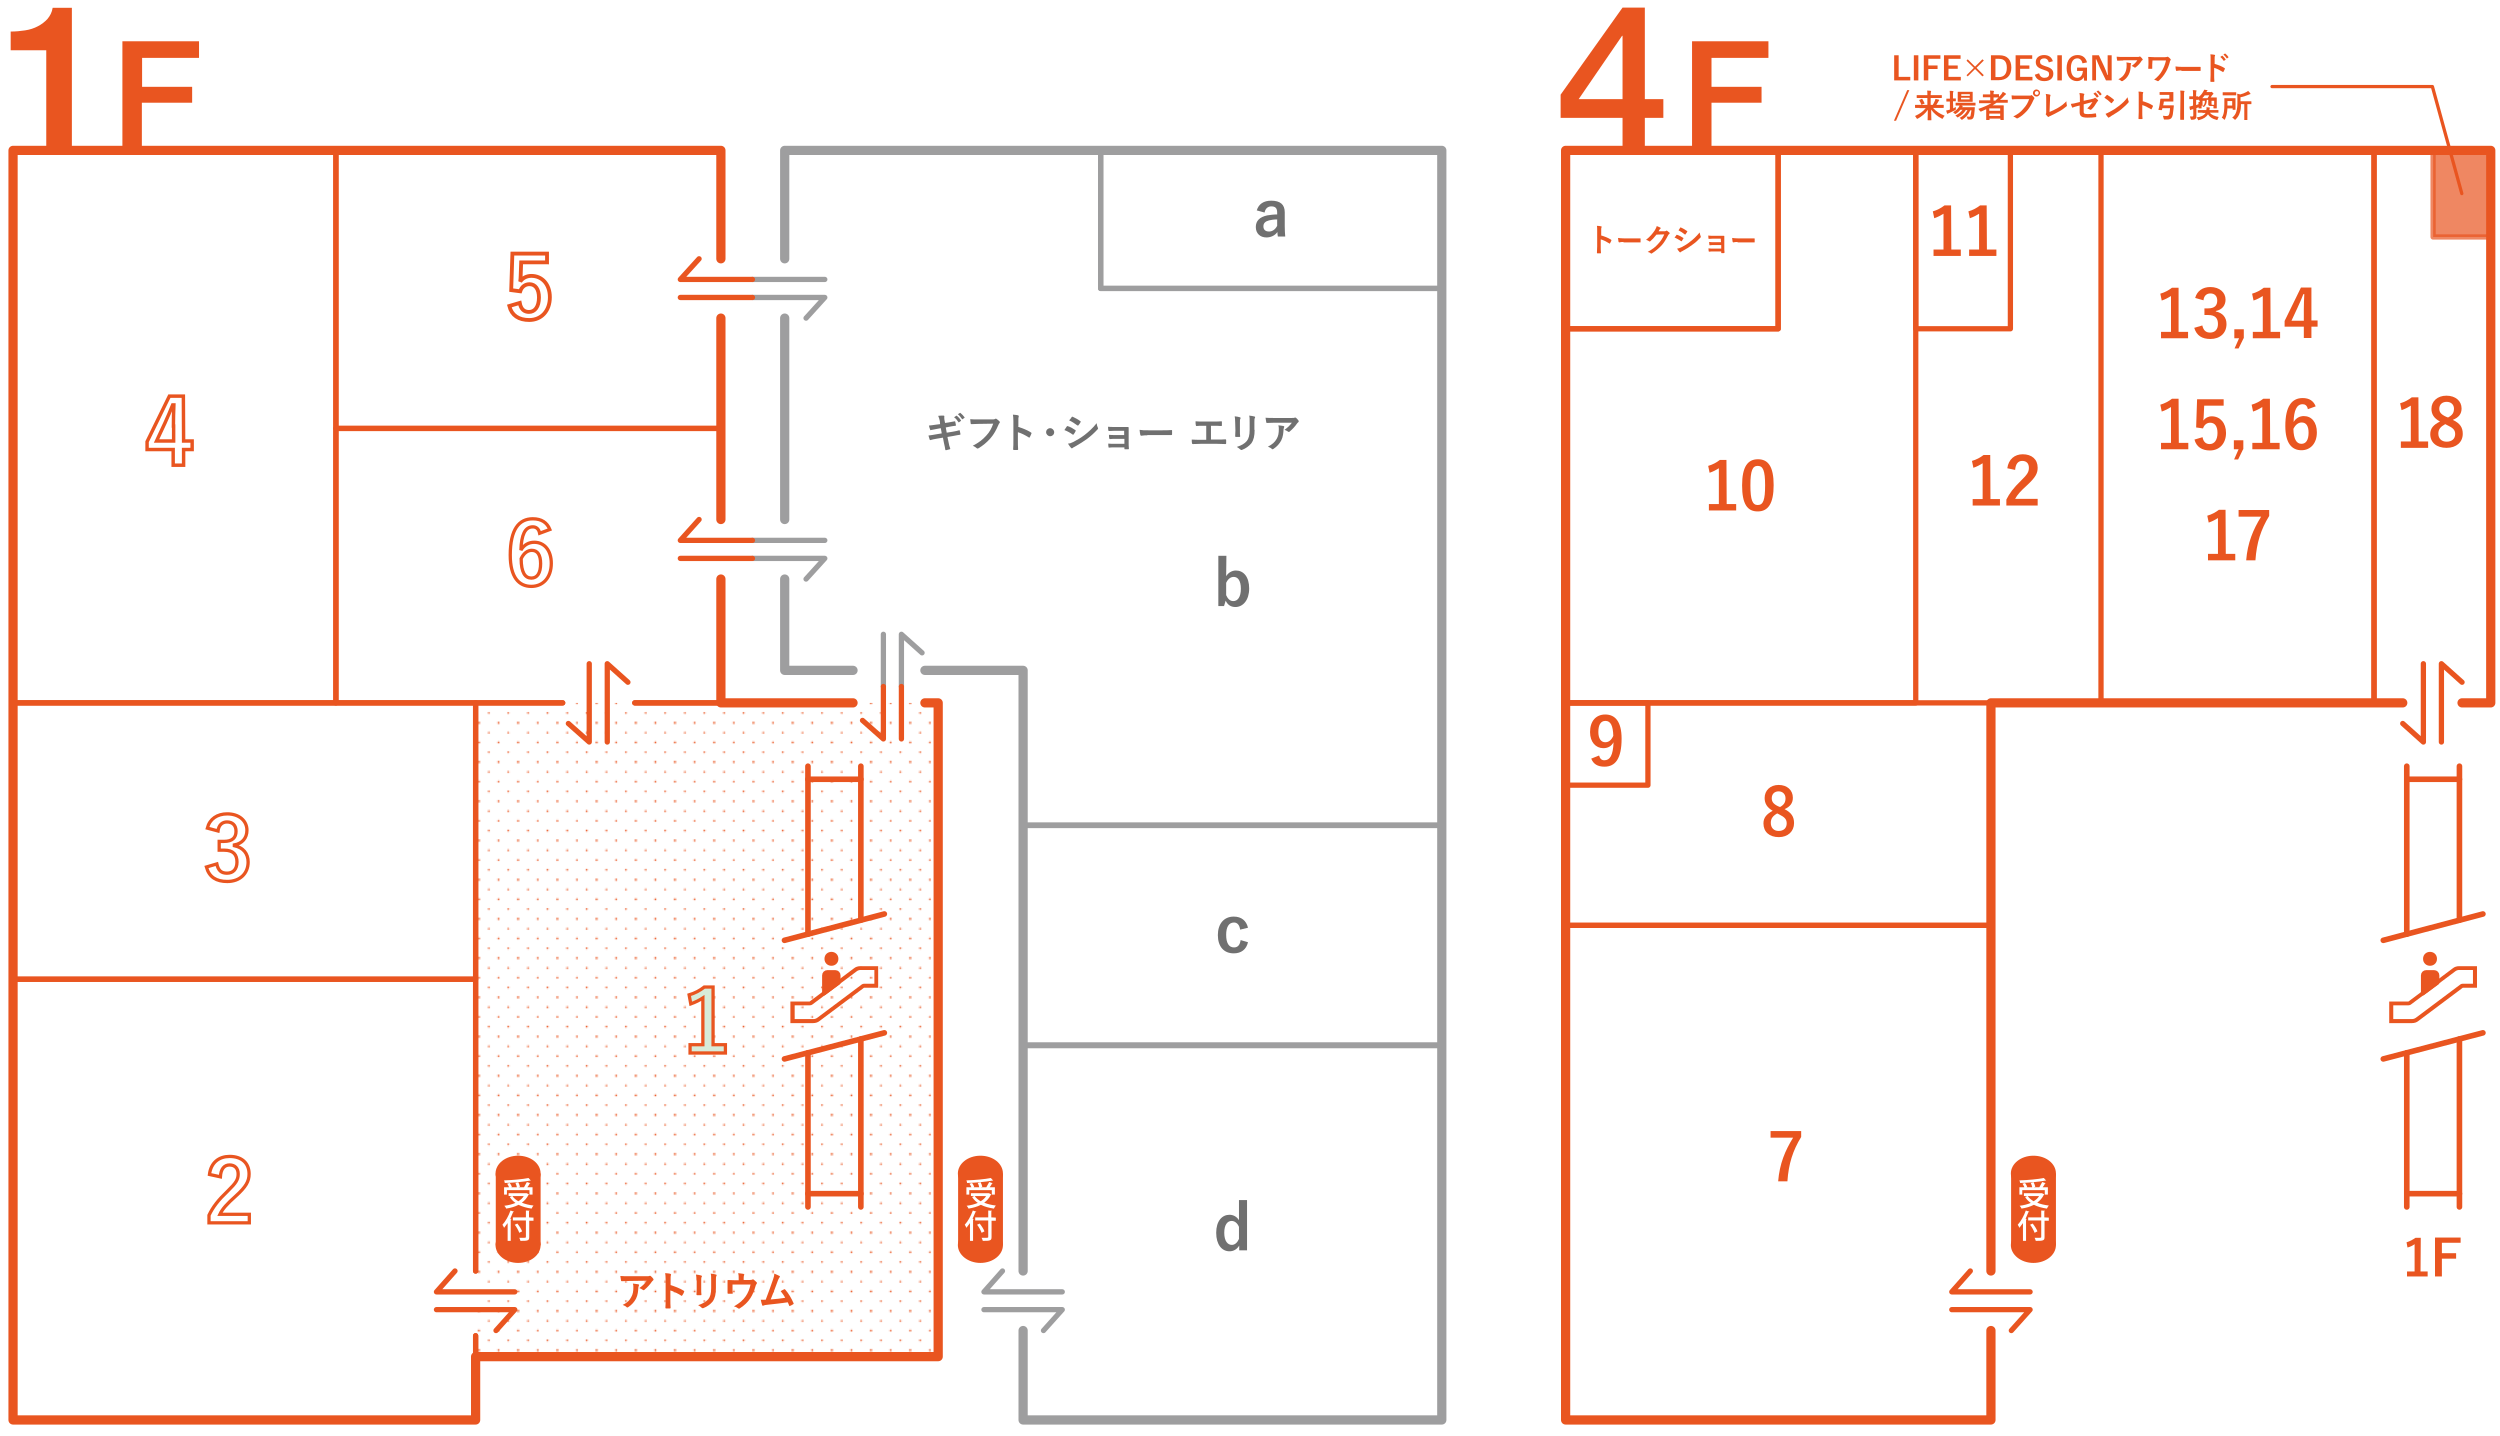 <?xml version="1.0" encoding="utf-8"?>
<!-- Generator: Adobe Illustrator 26.5.0, SVG Export Plug-In . SVG Version: 6.00 Build 0)  -->
<svg version="1.1" id="レイヤー_1" xmlns="http://www.w3.org/2000/svg" xmlns:xlink="http://www.w3.org/1999/xlink" x="0px"
	 y="0px" viewBox="0 0 1053.9 605.2" style="enable-background:new 0 0 1053.9 605.2;" xml:space="preserve">
<style type="text/css">
	.st0{fill:none;}
	.st1{fill:#E95520;}
	.st2{fill:url(#SVGID_1_);}
	
		.st3{opacity:0.7;fill:#FFFFFF;stroke:#FFFFFF;stroke-width:2.224;stroke-linecap:round;stroke-linejoin:round;stroke-miterlimit:10;enable-background:new    ;}
	.st4{fill:none;stroke:#E95520;stroke-width:2.224;stroke-linecap:round;stroke-linejoin:round;stroke-miterlimit:10;}
	.st5{fill:#707070;}
	.st6{fill:none;stroke:#9E9E9F;stroke-width:2.224;stroke-linecap:round;stroke-linejoin:round;stroke-miterlimit:10;}
	
		.st7{opacity:0.7;fill:#E95520;stroke:#E95520;stroke-width:2.224;stroke-linecap:round;stroke-linejoin:round;stroke-miterlimit:10;enable-background:new    ;}
	.st8{fill:none;stroke:#E95520;stroke-width:3.893;stroke-linecap:round;stroke-linejoin:round;stroke-miterlimit:10;}
	.st9{fill:none;stroke:#9E9E9F;stroke-width:3.893;stroke-linecap:round;stroke-linejoin:round;stroke-miterlimit:10;}
	.st10{fill:none;stroke:#E95520;stroke-width:1.39;}
	.st11{fill:none;stroke:#E95520;stroke-width:1.457;}
	.st12{fill:none;stroke:#E95520;stroke-width:1.619;}
	.st13{fill:#FFFFFF;}
	.st14{fill:none;stroke:#E95520;stroke-width:1.39;stroke-linecap:round;stroke-linejoin:round;stroke-miterlimit:10;}
	.st15{fill:none;stroke:#E95520;stroke-width:2.366;stroke-linecap:round;stroke-linejoin:round;stroke-miterlimit:10;}
	.st16{fill:#E95520;stroke:#E95520;stroke-width:1.668;stroke-linecap:round;stroke-linejoin:round;stroke-miterlimit:10;}
	.st17{fill:#D7EBD9;stroke:#E95520;stroke-width:1.39;}
</style>
<pattern  y="605.2" width="28.8" height="28.8" patternUnits="userSpaceOnUse" id="SVGID_0000001823712213718499222" viewBox="0.7 -29.5 28.8 28.8" style="overflow:visible;">
	<g>
		<rect x="0.7" y="-29.5" class="st0" width="28.8" height="28.8"/>
		<g>
			<rect x="0.7" y="-29.5" class="st0" width="28.8" height="28.8"/>
			<g>
				<rect x="0.7" y="-29.5" class="st0" width="28.8" height="28.8"/>
				<g>
					<circle class="st1" cx="29.5" cy="-0.7" r="0.7"/>
					<path class="st1" d="M15.1,0c0.4,0,0.7-0.3,0.7-0.7c0-0.4-0.3-0.7-0.7-0.7s-0.7,0.3-0.7,0.7C14.4-0.3,14.7,0,15.1,0z"/>
					<path class="st1" d="M29.5-14.4c0.4,0,0.7-0.3,0.7-0.7s-0.3-0.7-0.7-0.7c-0.4,0-0.7,0.3-0.7,0.7S29.1-14.4,29.5-14.4z"/>
					<path class="st1" d="M15.1-14.4c0.4,0,0.7-0.3,0.7-0.7s-0.3-0.7-0.7-0.7s-0.7,0.3-0.7,0.7C14.4-14.7,14.7-14.4,15.1-14.4z"/>
					<path class="st1" d="M7.9-7.2c0.4,0,0.7-0.3,0.7-0.7S8.3-8.6,7.9-8.6c-0.4,0-0.7,0.3-0.7,0.7C7.2-7.5,7.5-7.2,7.9-7.2z"/>
					<path class="st1" d="M22.3-7.2c0.4,0,0.7-0.3,0.7-0.7s-0.3-0.7-0.7-0.7c-0.4,0-0.7,0.3-0.7,0.7C21.6-7.5,21.9-7.2,22.3-7.2z"/>
					<path class="st1" d="M7.9-21.6c0.4,0,0.7-0.3,0.7-0.7c0-0.4-0.3-0.7-0.7-0.7c-0.4,0-0.7,0.3-0.7,0.7
						C7.2-21.9,7.5-21.6,7.9-21.6z"/>
					<path class="st1" d="M22.3-21.6c0.4,0,0.7-0.3,0.7-0.7c0-0.4-0.3-0.7-0.7-0.7c-0.4,0-0.7,0.3-0.7,0.7
						C21.6-21.9,21.9-21.6,22.3-21.6z"/>
				</g>
				<g>
					<circle class="st1" cx="0.7" cy="-0.7" r="0.7"/>
					<path class="st1" d="M0.7-14.4c0.4,0,0.7-0.3,0.7-0.7s-0.3-0.7-0.7-0.7S0-15.5,0-15.1S0.3-14.4,0.7-14.4z"/>
				</g>
				<g>
					<path class="st1" d="M29.5-28.8c0.4,0,0.7-0.3,0.7-0.7c0-0.4-0.3-0.7-0.7-0.7c-0.4,0-0.7,0.3-0.7,0.7
						C28.8-29.1,29.1-28.8,29.5-28.8z"/>
					<path class="st1" d="M15.1-28.8c0.4,0,0.7-0.3,0.7-0.7c0-0.4-0.3-0.7-0.7-0.7s-0.7,0.3-0.7,0.7C14.4-29.1,14.7-28.8,15.1-28.8z
						"/>
				</g>
				<g>
					<path class="st1" d="M0.7-28.8c0.4,0,0.7-0.3,0.7-0.7c0-0.4-0.3-0.7-0.7-0.7S0-29.9,0-29.5C0-29.1,0.3-28.8,0.7-28.8z"/>
				</g>
			</g>
		</g>
	</g>
</pattern>
<pattern  id="SVGID_1_" xlink:href="#SVGID_0000001823712213718499222" patternTransform="matrix(0.57 0 0 0.57 -9897.876 5993.261)">
</pattern>
<rect x="200.5" y="296.3" class="st2" width="195" height="275.6"/>
<rect x="1025.7" y="63.4" class="st3" width="24.3" height="36.5"/>
<polyline class="st4" points="237.2,296.3 200.5,296.3 200.5,535.8 "/>
<line class="st4" x1="359.6" y1="296.3" x2="267.6" y2="296.3"/>
<polyline class="st4" points="200.5,563.1 200.5,571.9 395.5,571.9 395.5,296.3 389.9,296.3 "/>
<g>
	<path class="st5" d="M396.2,177.5c-0.2-0.9-0.4-1.5-0.7-2.2c0.7-0.1,1.5-0.1,2.3-0.1c0.2,0,0.3,0.1,0.3,0.3s-0.1,0.5,0,1.3l0.3,1.5
		l1.4-0.2c1-0.2,1.8-0.3,2.7-0.5c0.1,0,0.2,0.1,0.2,0.2c0.1,0.5,0.2,0.9,0.3,1.5c0,0.1-0.1,0.2-0.3,0.2c-0.8,0.1-1.6,0.2-2.5,0.4
		l-1.5,0.3l0.4,2.2l2.5-0.4c1.2-0.2,2.1-0.4,2.7-0.6c0.2-0.1,0.3,0,0.3,0.2c0.1,0.4,0.2,0.9,0.3,1.4c0,0.2-0.1,0.3-0.3,0.3
		c-0.5,0.1-1.6,0.2-2.8,0.5l-2.4,0.4l0.4,1.9c0.2,1.2,0.5,2.3,0.8,3.1c0,0.1-0.1,0.1-0.2,0.2c-0.4,0.1-1.1,0.3-1.6,0.4
		c-0.2,0-0.3-0.1-0.3-0.2c-0.1-0.6-0.3-1.9-0.6-3l-0.4-2.1l-2.4,0.4c-1.2,0.2-2.2,0.4-2.8,0.6c-0.2,0.1-0.3,0-0.4-0.2
		c-0.2-0.5-0.3-1.2-0.5-1.7c1.1-0.1,2-0.3,3.2-0.5l2.4-0.4l-0.4-2.2l-1.6,0.3c-1,0.2-2.1,0.4-2.6,0.5c-0.2,0.1-0.3,0-0.3-0.2
		c-0.2-0.4-0.4-1.3-0.5-1.7c0.9-0.1,1.9-0.2,3.1-0.4l1.6-0.2L396.2,177.5z M403.1,175.3c0.1-0.1,0.2-0.1,0.3,0
		c0.5,0.4,1.2,1.1,1.7,1.9c0.1,0.1,0.1,0.2-0.1,0.3l-0.7,0.5c-0.1,0.1-0.2,0.1-0.3-0.1c-0.5-0.8-1.1-1.5-1.8-2L403.1,175.3z
		 M404.6,174.1c0.1-0.1,0.2-0.1,0.3,0c0.6,0.5,1.3,1.2,1.7,1.8c0.1,0.1,0.1,0.2-0.1,0.3l-0.7,0.5c-0.1,0.1-0.2,0.1-0.3-0.1
		c-0.5-0.7-1-1.4-1.7-2L404.6,174.1z"/>
	<path class="st5" d="M412.4,178.7c-1.1,0-2.1,0.1-2.9,0.1c-0.2,0-0.3-0.1-0.3-0.3c-0.1-0.3-0.1-1.3-0.2-1.8
		c0.8,0.1,1.7,0.1,3.3,0.1h6.2c0.5,0,0.7,0,1-0.2c0.1-0.1,0.2-0.1,0.3-0.1c0.1,0,0.2,0,0.3,0.1c0.5,0.3,0.9,0.7,1.3,1.1
		c0.1,0.1,0.1,0.2,0.1,0.3c0,0.2-0.1,0.3-0.2,0.4c-0.2,0.2-0.2,0.3-0.4,0.7c-0.9,2.1-1.9,4-3.4,5.7s-3.2,3.1-4.9,4.1
		c-0.2,0.1-0.3,0.2-0.5,0.2c-0.1,0-0.3-0.1-0.4-0.2c-0.4-0.4-1-0.7-1.6-1c2.5-1.3,4.1-2.5,5.7-4.3c1.4-1.5,2.2-3,2.9-5L412.4,178.7
		L412.4,178.7z"/>
	<path class="st5" d="M429.1,179.9c2.1,0.7,3.8,1.3,5.5,2.4c0.2,0.1,0.3,0.2,0.2,0.5c-0.2,0.6-0.5,1.1-0.7,1.5
		c-0.1,0.1-0.1,0.2-0.2,0.2s-0.1,0-0.2-0.1c-1.6-1-3.2-1.8-4.6-2.2v3.8c0,1.1,0,2.2,0.1,3.4c0,0.2-0.1,0.3-0.3,0.3c-0.5,0-1,0-1.5,0
		c-0.2,0-0.3-0.1-0.3-0.3c0.1-1.3,0.1-2.3,0.1-3.4v-8.6c0-1.3-0.1-1.9-0.2-2.6c0.8,0.1,1.7,0.1,2.2,0.3c0.2,0.1,0.3,0.2,0.3,0.3
		s-0.1,0.2-0.1,0.4c-0.1,0.2-0.1,0.7-0.1,1.6v2.5L429.1,179.9L429.1,179.9z"/>
	<path class="st5" d="M444.4,182.2c0,1-0.8,1.7-1.7,1.7s-1.7-0.8-1.7-1.7c0-1,0.8-1.7,1.7-1.7S444.4,181.3,444.4,182.2z"/>
	<path class="st5" d="M449.7,179.8c0.1-0.1,0.2-0.2,0.3-0.2c1.3,0.4,2.3,1,3.3,1.7c0.1,0.1,0.2,0.2,0.2,0.3s0,0.1-0.1,0.2
		c-0.2,0.5-0.5,0.9-0.8,1.3c-0.1,0.1-0.2,0.2-0.2,0.2s-0.1,0-0.2-0.1c-1.1-0.8-2.2-1.4-3.5-1.9C449.2,180.6,449.5,180.1,449.7,179.8
		z M452.5,186.3c1.7-0.9,3.1-1.7,4.8-3c1.4-1.1,3.3-2.7,5-4.9c0.1,0.8,0.2,1.2,0.5,1.9c0.1,0.1,0.1,0.2,0.1,0.3s-0.1,0.3-0.2,0.4
		c-1.6,1.7-2.7,2.7-4.4,4c-1.5,1.1-3.1,2.1-5.2,3.3c-0.4,0.2-0.8,0.4-1,0.6c-0.1,0.1-0.2,0.1-0.3,0.1c-0.1,0-0.2-0.1-0.3-0.2
		c-0.4-0.4-0.8-1-1.3-1.8C450.9,187,451.5,186.8,452.5,186.3z M451.8,175.8c0.1-0.2,0.2-0.2,0.4-0.1c1.1,0.5,2.3,1.1,3.3,1.9
		c0.1,0.1,0.1,0.2,0.1,0.2c0,0.1,0,0.1-0.1,0.2c-0.2,0.4-0.6,1-0.9,1.3c-0.1,0.1-0.1,0.1-0.2,0.1s-0.2-0.1-0.3-0.1
		c-0.9-0.7-2.3-1.6-3.4-2.1C451.2,176.7,451.5,176.3,451.8,175.8z"/>
	<path class="st5" d="M473.9,181.6h-4c-0.8,0-1.7,0.1-2.4,0.1c-0.2,0-0.2-0.1-0.3-0.4c0-0.4-0.1-0.8-0.1-1.4c1,0.1,1.5,0.1,2.8,0.1
		h3c0.9,0,1.8,0,2.6,0c0.2,0,0.3,0.1,0.3,0.3c0,0.8,0,1.5,0,2.3v4c0,0.8,0,1.6,0.1,2.5c0,0.3-0.1,0.3-0.4,0.3s-0.8,0-1.2,0
		c-0.3,0-0.3-0.1-0.3-0.3v-0.5h-4.1c-0.8,0-1.6,0-2.4,0.1c-0.2,0-0.2-0.1-0.2-0.3c-0.1-0.3-0.1-0.9-0.1-1.4c0.9,0.1,1.8,0.1,2.8,0.1
		h4V185h-3.7c-0.8,0-1.6,0-2.4,0.1c-0.2,0-0.3-0.1-0.3-0.4c-0.1-0.3-0.1-0.8-0.1-1.4c0.9,0.1,1.6,0.1,2.7,0.1h3.7V181.6z"/>
	<path class="st5" d="M483.7,183.5c-1.7,0-2.4,0.2-2.6,0.2s-0.3-0.1-0.4-0.4c-0.1-0.4-0.2-1.2-0.3-2.1c1.1,0.2,2,0.2,3.8,0.2h5.6
		c1.3,0,2.7,0,4-0.1c0.3,0,0.3,0,0.3,0.2c0,0.5,0,1.1,0,1.6c0,0.2-0.1,0.3-0.3,0.3c-1.3,0-2.6,0-3.9,0h-6.2V183.5z"/>
	<path class="st5" d="M510.6,185.3h2.5c1.2,0,2.3,0,3.5-0.1c0.2,0,0.3,0.1,0.3,0.3c0,0.5,0,0.9,0,1.4c0,0.2-0.1,0.3-0.3,0.3
		c-0.8,0-2.4-0.1-3.5-0.1h-7c-0.7,0-1.8,0.1-3.2,0.1c-0.3,0-0.3-0.1-0.4-0.3c-0.1-0.4-0.1-1-0.1-1.6c1.3,0.1,2.6,0.1,3.7,0.1h2.4
		v-5.9h-1.4c-1.3,0-2,0-2.7,0.1c-0.2,0-0.2-0.1-0.3-0.4c-0.1-0.3-0.1-1-0.1-1.6c0.9,0.1,1.6,0.1,3,0.1h4.9c1.1,0,2,0,3-0.1
		c0.2,0,0.2,0.1,0.2,0.3c0,0.4,0,0.9,0,1.4c0,0.2-0.1,0.3-0.2,0.3c-1.2-0.1-2-0.1-3-0.1h-1.4v5.8H510.6z"/>
	<path class="st5" d="M520.7,178c0-1.2-0.1-1.9-0.2-2.5c0.7,0.1,1.7,0.2,2.2,0.4c0.2,0.1,0.3,0.2,0.3,0.3s0,0.2-0.1,0.3
		c-0.2,0.3-0.2,0.8-0.2,1.7v3.5c0,0.9,0,1.6,0.1,2.2c0,0.3-0.1,0.3-0.4,0.3H521c-0.2,0-0.3-0.1-0.3-0.3c0-0.6,0.1-1.6,0.1-2.4
		L520.7,178L520.7,178z M528.9,181.2c0,2.6-0.4,4.3-1.4,5.7c-0.9,1.1-2.4,2.2-3.8,2.7c-0.1,0.1-0.3,0.1-0.4,0.1
		c-0.1,0-0.3-0.1-0.4-0.2c-0.4-0.4-0.9-0.7-1.5-1.1c1.9-0.6,3.3-1.4,4.2-2.5c0.8-1,1.2-2.4,1.2-4.6V178c0-1.5,0-2.1-0.2-2.8
		c0.8,0.1,1.7,0.2,2.3,0.4c0.2,0.1,0.2,0.2,0.2,0.3s0,0.2-0.1,0.3c-0.2,0.4-0.2,0.8-0.2,1.9v3.1H528.9z"/>
	<path class="st5" d="M537.2,178.2c-1,0-2.1,0.1-3.1,0.1c-0.2,0-0.3-0.1-0.3-0.3c-0.1-0.5-0.2-1.4-0.3-1.9c1.2,0.1,2.1,0.1,3.5,0.1
		h7.5c0.7,0,1,0,1.2-0.1c0.1,0,0.2-0.1,0.3-0.1s0.3,0.1,0.4,0.2c0.4,0.3,0.7,0.7,1,1.1c0.1,0.1,0.1,0.2,0.1,0.3s-0.1,0.3-0.2,0.4
		c-0.2,0.1-0.3,0.3-0.5,0.5c-0.8,1.2-1.9,2.4-3.1,3.4c-0.1,0.1-0.2,0.2-0.4,0.2c-0.1,0-0.3-0.1-0.4-0.2c-0.4-0.3-0.9-0.5-1.4-0.7
		c1.4-1,2.2-1.8,3.1-3H537.2z M538.2,185c0.7-1.2,0.9-2.4,0.9-4.1c0-0.6,0-1-0.2-1.6c0.9,0.1,1.8,0.2,2.2,0.3
		c0.2,0.1,0.3,0.2,0.3,0.3s0,0.2-0.1,0.3c-0.1,0.2-0.1,0.4-0.2,0.7c-0.1,1.7-0.2,3.2-1,4.8c-0.7,1.3-1.7,2.5-3.2,3.5
		c-0.2,0.1-0.3,0.2-0.5,0.2c-0.1,0-0.2-0.1-0.3-0.2c-0.4-0.4-0.9-0.6-1.6-0.9C536.4,187.3,537.4,186.4,538.2,185z"/>
</g>
<g>
	<path class="st5" d="M529.8,88.7c0.8-2.7,2.9-4.1,6.1-4.1c3.8,0,5.7,1.6,5.7,4.9v5.9c0,1.7,0.1,3.1,0.2,4.3h-3.1
		c-0.1-0.6-0.2-1.1-0.2-1.9c-1,1.5-2.8,2.3-4.6,2.3c-2.7,0-4.5-1.7-4.5-4.4c0-2.6,1.6-4.2,4.8-4.9c1.3-0.2,2.7-0.4,4.2-0.4v-0.8
		c0-1.9-0.8-2.6-2.5-2.6c-1.4,0-2.5,0.9-2.8,2.6L529.8,88.7z M538.4,92.5c-1.4,0-2.5,0.2-3.4,0.4c-1.6,0.4-2.4,1.2-2.4,2.5
		c0,1.4,0.8,2.2,2.4,2.2c1.3,0,2.6-0.8,3.4-2.4V92.5z"/>
</g>
<g>
	<path class="st5" d="M516.9,242.9c0.9-1.5,2.5-2.4,4.1-2.4c3.2,0,5.6,2.6,5.6,7.6s-2.7,7.8-5.8,7.8c-1.9,0-3.3-0.9-4.1-2.7
		l-0.7,2.3h-2.4v-21.2h3.4L516.9,242.9L516.9,242.9z M516.9,250.9c0.7,1.6,1.7,2.5,3,2.5c1.8,0,3.2-1.6,3.2-5.2c0-3.5-1.3-5-3-5
		c-1.3,0-2.4,0.8-3.2,2.5V250.9z"/>
</g>
<g>
	<path class="st5" d="M522.8,391.9c-0.3-2-1.2-3-2.6-3c-2.2,0-3.3,1.9-3.3,5.2c0,3.4,1.1,5.3,3.3,5.3c1.6,0,2.5-1,2.8-3.1l3.1,0.9
		c-0.7,3.1-2.9,4.7-6,4.7c-4.2,0-6.7-2.9-6.7-7.7c0-4.8,2.6-7.8,6.7-7.8c3.2,0,5.3,1.7,6,4.7L522.8,391.9z"/>
</g>
<g>
	<path class="st5" d="M525.6,527.1h-3.2v-2c-1,1.6-2.4,2.4-4.1,2.4c-3.2,0-5.6-2.8-5.6-7.8s2.5-7.6,5.6-7.6c1.6,0,3.1,0.8,4,2.3
		v-8.5h3.4v21.2L525.6,527.1L525.6,527.1z M522.3,517.2c-0.7-1.7-1.9-2.5-3.1-2.5c-1.7,0-3.1,1.5-3.1,5c0,3.6,1.5,5.1,3.2,5.1
		c1.2,0,2.3-0.9,3-2.5L522.3,517.2L522.3,517.2z"/>
</g>
<g>
	<path class="st1" d="M674.8,99.2c1.7,0.5,3,1,4.3,1.8c0.2,0.1,0.2,0.2,0.2,0.4c-0.2,0.4-0.4,0.9-0.6,1.2c-0.1,0.1-0.1,0.1-0.2,0.1
		c0,0-0.1,0-0.1-0.1c-1.3-0.8-2.5-1.4-3.6-1.7v3c0,0.9,0,1.7,0.1,2.7c0,0.2-0.1,0.2-0.2,0.2c-0.4,0-0.8,0-1.2,0
		c-0.2,0-0.3,0-0.3-0.2c0-1,0.1-1.8,0.1-2.7v-6.7c0-1,0-1.5-0.1-2c0.6,0,1.3,0.1,1.7,0.2c0.2,0,0.3,0.1,0.3,0.2s0,0.2-0.1,0.3
		c-0.1,0.2-0.1,0.5-0.1,1.3v2C675,99.2,674.8,99.2,674.8,99.2z"/>
	<path class="st1" d="M684.4,102c-1.2,0-1.7,0.2-1.8,0.2s-0.2-0.1-0.3-0.3c-0.1-0.3-0.1-1-0.2-1.6c0.8,0.1,1.4,0.2,2.6,0.2h3.9
		c0.9,0,1.9,0,2.8,0c0.2,0,0.2,0,0.2,0.2c0,0.4,0,0.9,0,1.3c0,0.2,0,0.2-0.2,0.2c-0.9,0-1.8,0-2.7,0h-4.3V102z"/>
	<path class="st1" d="M701.7,97.5c0.4,0,0.5-0.1,0.7-0.2c0.1,0,0.1-0.1,0.2-0.1c0.1,0,0.1,0,0.2,0.1c0.3,0.2,0.7,0.5,0.9,0.7
		c0.1,0.1,0.2,0.2,0.2,0.3c0,0.1-0.1,0.2-0.2,0.3c-0.2,0.1-0.3,0.3-0.5,0.6c-0.9,1.8-1.8,3.2-2.7,4.2c-1.2,1.3-2.8,2.6-4.1,3.4
		c-0.1,0.1-0.1,0.1-0.2,0.1c-0.1,0-0.2-0.1-0.3-0.1c-0.3-0.3-0.8-0.5-1.3-0.6c2.1-1.2,3.2-2,4.5-3.5c1.1-1.2,1.7-2.1,2.5-3.9
		l-3.3,0.1c-1.1,1.4-1.8,2.1-2.6,2.8c-0.1,0.1-0.2,0.1-0.3,0.1s-0.1,0-0.2-0.1c-0.3-0.2-0.8-0.5-1.3-0.6c1.8-1.4,2.8-2.7,3.7-4
		c0.4-0.8,0.7-1.2,0.8-1.8c0.8,0.3,1.3,0.5,1.6,0.7c0.1,0.1,0.1,0.1,0.1,0.2s0,0.2-0.2,0.2c-0.1,0.1-0.2,0.2-0.3,0.4
		c-0.1,0.2-0.3,0.4-0.4,0.7L701.7,97.5z"/>
	<path class="st1" d="M706.7,99.1c0.1-0.1,0.1-0.2,0.3-0.1c1,0.3,1.8,0.8,2.6,1.3c0.1,0.1,0.1,0.1,0.1,0.2c0,0,0,0.1-0.1,0.1
		c-0.2,0.4-0.4,0.7-0.6,1c-0.1,0.1-0.1,0.1-0.2,0.1c-0.1,0-0.1,0-0.2-0.1c-0.9-0.6-1.8-1.1-2.7-1.5
		C706.3,99.8,706.5,99.4,706.7,99.1z M708.9,104.2c1.3-0.7,2.4-1.3,3.7-2.4c1.1-0.8,2.5-2.1,3.9-3.8c0.1,0.6,0.2,0.9,0.4,1.5
		c0,0.1,0.1,0.2,0.1,0.3c0,0.1,0,0.2-0.1,0.3c-1.3,1.4-2.1,2.1-3.5,3.1c-1.2,0.9-2.4,1.7-4.1,2.6c-0.3,0.2-0.7,0.3-0.8,0.5
		c-0.1,0.1-0.2,0.1-0.2,0.1c-0.1,0-0.2-0.1-0.3-0.2c-0.3-0.3-0.7-0.8-1-1.4C707.6,104.7,708.1,104.6,708.9,104.2z M708.3,96
		c0.1-0.2,0.2-0.2,0.3-0.1c0.9,0.4,1.8,0.9,2.6,1.5c0.1,0.1,0.1,0.1,0.1,0.2s0,0.1-0.1,0.2c-0.2,0.3-0.5,0.8-0.7,1
		c0,0.1-0.1,0.1-0.1,0.1c-0.1,0-0.1,0-0.2-0.1c-0.7-0.6-1.8-1.3-2.6-1.7C707.8,96.7,708.1,96.4,708.3,96z"/>
	<path class="st1" d="M725.4,100.6h-3.1c-0.6,0-1.3,0.1-1.9,0.1c-0.1,0-0.2-0.1-0.2-0.3c0-0.3,0-0.6-0.1-1.1
		c0.8,0.1,1.2,0.1,2.2,0.1h2.4c0.7,0,1.4,0,2,0c0.2,0,0.2,0.1,0.2,0.2c0,0.6,0,1.2,0,1.8v3.1c0,0.6,0,1.2,0.1,1.9
		c0,0.2-0.1,0.2-0.3,0.3c-0.2,0-0.7,0-0.9,0s-0.2,0-0.2-0.2V106h-3.2c-0.6,0-1.3,0-1.9,0.1c-0.1,0-0.2-0.1-0.2-0.3
		c0-0.3-0.1-0.7-0.1-1.1c0.7,0.1,1.4,0.1,2.2,0.1h3.2v-1.5h-2.9c-0.6,0-1.3,0-1.9,0.1c-0.2,0-0.2-0.1-0.2-0.3c0-0.3-0.1-0.6-0.1-1.1
		c0.7,0.1,1.2,0.1,2.1,0.1h2.9L725.4,100.6L725.4,100.6z"/>
	<path class="st1" d="M732.5,102c-1.2,0-1.7,0.2-1.8,0.2s-0.2-0.1-0.3-0.3c-0.1-0.3-0.1-1-0.2-1.6c0.8,0.1,1.4,0.2,2.6,0.2h3.9
		c0.9,0,1.9,0,2.8,0c0.2,0,0.2,0,0.2,0.2c0,0.4,0,0.9,0,1.3c0,0.2,0,0.2-0.2,0.2c-0.9,0-1.8,0-2.7,0h-4.3V102z"/>
</g>
<g>
	<g>
		<path class="st1" d="M800.4,32.4h4.9v1.5h-6.8V23.3h1.9L800.4,32.4L800.4,32.4z"/>
		<path class="st1" d="M808.7,33.9h-1.9V23.3h1.9V33.9z"/>
		<path class="st1" d="M818,24.8h-5.1v2.8h3.9v1.5h-3.9v4.8H811V23.3h7V24.8z"/>
		<path class="st1" d="M826.5,24.8h-5.1v2.8h3.9V29h-3.9v3.4h5.2v1.5h-7.1V23.3h7L826.5,24.8L826.5,24.8z"/>
		<path class="st1" d="M829,25.6l0.5-0.6l3.1,3.1l3.1-3.1l0.6,0.5l-3.1,3.1l3.1,3.1l-0.6,0.5l-3.1-3.1l-3.1,3.1l-0.5-0.5l3.1-3.1
			L829,25.6z"/>
		<path class="st1" d="M842.9,23.3c3.1,0,5,1.7,5,5.2s-2.1,5.3-5.3,5.3h-3.3V23.3H842.9z M841.2,32.5h1.4c2.1,0,3.4-1.2,3.4-3.9
			s-1.2-3.8-3.3-3.8h-1.5L841.2,32.5L841.2,32.5z"/>
		<path class="st1" d="M856.7,24.8h-5.1v2.8h3.9V29h-3.9v3.4h5.2v1.5h-7.1V23.3h7L856.7,24.8L856.7,24.8z"/>
		<path class="st1" d="M863.7,26.3c-0.3-1.1-0.9-1.7-1.9-1.7c-1.1,0-1.8,0.5-1.8,1.4s0.4,1.3,1.9,1.8l0.6,0.2
			c2.4,0.7,3.1,1.6,3.1,3.1c0,1.8-1.3,3.1-3.8,3.1c-2.1,0-3.5-0.9-4-2.7l1.8-0.6c0.3,1.2,1.1,1.9,2.2,1.9c1.4,0,2-0.6,2-1.5
			c0-0.9-0.3-1.3-2.1-1.8l-0.5-0.2c-2.2-0.7-3-1.6-3-3.2s1.3-2.9,3.5-2.9c1.9,0,3.2,0.9,3.7,2.6L863.7,26.3z"/>
		<path class="st1" d="M869.2,33.9h-1.9V23.3h1.9V33.9z"/>
		<path class="st1" d="M877.9,26.7c-0.3-1.3-1-2.1-2.2-2.1c-1.6,0-2.7,1.4-2.7,4.1s1,4.1,2.7,4.1c1.5,0,2.2-1.2,2.4-2.9h-2.5v-1.4
			h4.2V34h-1.2l-0.2-1.5c-0.5,1.1-1.6,1.7-2.8,1.7c-2.6,0-4.4-2-4.4-5.5s1.9-5.5,4.6-5.5c2.2,0,3.5,1.2,4,3.1L877.9,26.7z"/>
		<path class="st1" d="M890,33.9h-2.2l-2.6-5.4c-0.6-1.3-1-2.3-1.5-3.5h-0.2c0.1,1.3,0.1,2.5,0.1,3.8v5.1H882V23.3h2.8L887,28
			c0.6,1.3,1,2.4,1.4,3.6h0.2c-0.1-1.3-0.1-2.4-0.1-3.9v-4.4h1.7v10.6H890z"/>
		<path class="st1" d="M895.1,25.5c-0.8,0-1.6,0.1-2.4,0.1c-0.2,0-0.2-0.1-0.2-0.2c-0.1-0.4-0.2-1.1-0.2-1.5
			c0.9,0.1,1.7,0.1,2.8,0.1h5.8c0.6,0,0.8,0,0.9-0.1c0.1,0,0.2-0.1,0.3-0.1s0.2,0.1,0.3,0.2c0.3,0.3,0.6,0.5,0.8,0.9
			c0.1,0.1,0.1,0.2,0.1,0.2c0,0.1-0.1,0.2-0.2,0.3c-0.2,0.1-0.3,0.2-0.4,0.4c-0.6,1-1.5,1.9-2.4,2.6c-0.1,0.1-0.2,0.1-0.3,0.1
			s-0.2-0.1-0.3-0.1c-0.3-0.3-0.7-0.4-1.1-0.6c1.1-0.8,1.8-1.4,2.4-2.4h-5.9L895.1,25.5L895.1,25.5z M895.8,30.8
			c0.5-1,0.7-1.9,0.7-3.2c0-0.5,0-0.8-0.1-1.3c0.7,0.1,1.4,0.2,1.8,0.3c0.2,0,0.2,0.1,0.2,0.3c0,0.1,0,0.2-0.1,0.2
			c-0.1,0.2-0.1,0.3-0.1,0.6c0,1.3-0.2,2.5-0.8,3.7c-0.5,1-1.3,2-2.5,2.7c-0.1,0.1-0.2,0.1-0.4,0.1c-0.1,0-0.2,0-0.3-0.1
			c-0.3-0.3-0.7-0.5-1.2-0.7C894.5,32.7,895.2,31.9,895.8,30.8z"/>
		<path class="st1" d="M907.3,27.2c0,0.5,0,1.1,0,1.6c0,0.2,0,0.2-0.2,0.2c-0.4,0-0.8,0-1.2,0c-0.2,0-0.3,0-0.3-0.1
			c0-0.5,0.1-1.2,0.1-1.7v-1.3c0-0.8,0-1.3-0.1-1.8c0-0.1,0.1-0.1,0.2-0.1c0.6,0,1.5,0.1,2.3,0.1h4.6c0.5,0,0.7-0.1,0.8-0.1
			c0.1-0.1,0.1-0.1,0.2-0.1c0.1,0,0.1,0,0.3,0.1c0.4,0.2,0.8,0.7,1,0.9c0.1,0.1,0.1,0.2,0.1,0.2s0,0.2-0.1,0.3
			c-0.2,0.2-0.3,0.6-0.3,0.8c-0.4,1.5-0.9,2.9-1.7,4.2c-0.8,1.4-1.8,2.6-3,3.7c-0.1,0.1-0.2,0.1-0.3,0.1s-0.2,0-0.3-0.1
			c-0.4-0.2-0.8-0.4-1.3-0.5c1.6-1.3,2.6-2.4,3.4-3.9c0.7-1.3,1.2-2.5,1.6-4.2h-5.7L907.3,27.2L907.3,27.2z"/>
		<path class="st1" d="M919.6,29.7c-1.3,0-1.9,0.2-2,0.2c-0.2,0-0.3-0.1-0.3-0.3c-0.1-0.3-0.2-1-0.2-1.6c0.9,0.1,1.6,0.2,2.9,0.2
			h4.4c1,0,2.1,0,3.1,0c0.2,0,0.2,0,0.2,0.2c0,0.4,0,0.9,0,1.3c0,0.2-0.1,0.2-0.2,0.2c-1,0-2,0-3,0h-4.9V29.7z"/>
		<path class="st1" d="M933.5,26.9c1.7,0.5,3,1,4.3,1.8c0.1,0.1,0.2,0.2,0.1,0.4c-0.2,0.4-0.4,0.9-0.6,1.2c-0.1,0.1-0.1,0.1-0.2,0.1
			c0,0-0.1,0-0.1-0.1c-1.3-0.8-2.5-1.4-3.6-1.7v3c0,0.9,0,1.7,0.1,2.7c0,0.2-0.1,0.2-0.2,0.2c-0.4,0-0.8,0-1.2,0
			c-0.2,0-0.3,0-0.3-0.2c0-1,0.1-1.8,0.1-2.7v-6.7c0-1,0-1.5-0.1-2c0.6,0,1.3,0.1,1.7,0.2c0.2,0,0.3,0.1,0.3,0.2s0,0.2-0.1,0.3
			c-0.1,0.2-0.1,0.5-0.1,1.3v2C933.6,26.9,933.5,26.9,933.5,26.9z M936.7,23.5c0.1-0.1,0.1,0,0.2,0c0.4,0.3,0.9,0.9,1.3,1.5
			c0.1,0.1,0.1,0.1,0,0.2l-0.6,0.4c-0.1,0.1-0.2,0.1-0.2,0c-0.4-0.6-0.8-1.1-1.4-1.6L936.7,23.5z M937.9,22.6c0.1-0.1,0.1,0,0.2,0
			c0.5,0.4,1,0.9,1.3,1.4c0.1,0.1,0.1,0.2,0,0.2l-0.5,0.4c-0.1,0.1-0.2,0-0.2,0c-0.4-0.6-0.8-1.1-1.4-1.6L937.9,22.6z"/>
		<path class="st1" d="M799.3,50.9h-0.9L804,38h0.9L799.3,50.9z"/>
		<path class="st1" d="M809.2,45.5c-1.2,0-1.6,0-1.7,0c-0.1,0-0.2,0-0.2-0.2v-1c0-0.1,0-0.1,0.2-0.1c0.1,0,0.5,0,1.7,0h3.3v-2.9H810
			c-1.3,0-1.7,0-1.8,0s-0.2,0-0.2-0.1v-1c0-0.1,0-0.1,0.2-0.1c0.1,0,0.5,0,1.8,0h2.5v-0.3c0-0.8,0-1.1-0.1-1.6c0.5,0,1,0,1.5,0.1
			c0.1,0,0.2,0.1,0.2,0.1c0,0.1-0.1,0.3-0.1,0.4c0,0.2-0.1,0.4-0.1,1v0.3h2.7c1.3,0,1.7,0,1.8,0s0.2,0,0.2,0.1v1
			c0,0.1,0,0.1-0.2,0.1c-0.1,0-0.5,0-1.8,0h-2.7v2.9h0.9c0.4-0.7,0.7-1.3,0.9-1.8c0.1-0.2,0.2-0.5,0.2-0.7c0.4,0.1,1,0.2,1.4,0.3
			c0.2,0.1,0.2,0.1,0.2,0.2c0,0.1,0,0.1-0.1,0.2c-0.1,0.1-0.2,0.2-0.3,0.5c-0.3,0.4-0.5,0.9-0.8,1.3h1.2c1.2,0,1.6,0,1.7,0
			c0.1,0,0.2,0,0.2,0.1v1c0,0.1,0,0.2-0.2,0.2c-0.1,0-0.5,0-1.7,0h-2.6c1.2,1.4,2.7,2.4,4.9,3.3c-0.3,0.3-0.5,0.6-0.7,1
			c-0.1,0.2-0.2,0.3-0.2,0.3c-0.1,0-0.2-0.1-0.3-0.1c-1.8-0.9-3.4-2.2-4.5-3.8c0,2,0.1,3.9,0.1,4.4c0,0.1,0,0.1-0.2,0.1h-1.2
			c-0.1,0-0.2,0-0.2-0.1c0-0.5,0.1-2.4,0.1-4.3c-1.1,1.6-2.5,2.7-4.2,3.7c-0.2,0.1-0.3,0.1-0.3,0.1c-0.1,0-0.1-0.1-0.3-0.3
			c-0.2-0.4-0.4-0.6-0.6-0.9c2-0.9,3.4-1.9,4.5-3.3h-2.6L809.2,45.5L809.2,45.5z M810.1,41.7c0.1-0.1,0.2-0.1,0.3,0.1
			c0.3,0.5,0.6,1,0.9,1.7c0.1,0.1,0,0.2-0.1,0.2l-1,0.4c-0.2,0.1-0.2,0.1-0.3-0.1c-0.2-0.6-0.5-1.2-0.8-1.7
			c-0.1-0.1-0.1-0.2,0.1-0.2L810.1,41.7z"/>
		<path class="st1" d="M823.4,45.7c0.4-0.2,0.7-0.4,1.1-0.6c0,0.2,0,0.5,0,0.8c0,0.4,0,0.4-0.4,0.6c-0.8,0.4-1.6,0.8-2.5,1.2
			c-0.2,0.1-0.4,0.1-0.4,0.2C821.1,48,821,48,821,48s-0.1,0-0.2-0.2c-0.1-0.3-0.2-0.7-0.4-1.2c0.4-0.1,0.9-0.2,1.3-0.3
			c0.1,0,0.2-0.1,0.3-0.1v-3.4h-0.1c-0.9,0-1.2,0-1.3,0s-0.1,0-0.1-0.1v-1c0-0.1,0-0.1,0.1-0.1s0.4,0,1.3,0h0.1v-1.2
			c0-1,0-1.4-0.1-2.1c0.5,0,0.9,0,1.4,0.1c0.1,0,0.2,0.1,0.2,0.1c0,0.1,0,0.2-0.1,0.3c-0.1,0.2-0.1,0.5-0.1,1.5v1.2c0.7,0,1,0,1.1,0
			s0.1,0,0.1,0.1v1c0,0.1,0,0.1-0.1,0.1s-0.3,0-1.1,0L823.4,45.7C823.3,45.7,823.4,45.7,823.4,45.7z M830.6,46.5
			c-0.7,1.6-1.8,2.9-3.3,3.9c-0.2,0.1-0.2,0.1-0.3,0.1s-0.2-0.1-0.3-0.3c-0.2-0.2-0.4-0.4-0.6-0.5c1.7-0.9,2.7-2,3.3-3.3h-0.7
			c-0.8,1.3-1.9,2.3-3.2,3c-0.2,0.1-0.3,0.1-0.3,0.1c-0.1,0-0.2-0.1-0.3-0.3c-0.2-0.2-0.4-0.3-0.6-0.5c1.3-0.6,2.3-1.4,3-2.4h-0.9
			c-0.5,0.6-1.1,1.2-1.8,1.6c-0.2,0.1-0.3,0.2-0.3,0.2c-0.1,0-0.1-0.1-0.3-0.2c-0.2-0.2-0.4-0.4-0.7-0.6c1.1-0.6,1.9-1.3,2.5-2.2
			c0.1-0.2,0.2-0.4,0.3-0.6c-1.1,0-1.5,0-1.6,0s-0.1,0-0.1-0.2v-0.9c0-0.1,0-0.1,0.1-0.1s0.5,0,1.8,0h4.6c1.3,0,1.8,0,1.8,0
			c0.1,0,0.1,0,0.1,0.1v0.9c0,0.1,0,0.2-0.1,0.2s-0.5,0-1.8,0h-4.1l0.4,0.1c0.1,0,0.2,0.1,0.2,0.2c0,0.1,0,0.1-0.1,0.2
			c-0.1,0.1-0.1,0.1-0.2,0.2h3.6c1.2,0,1.5,0,1.6,0c0.2,0,0.2,0,0.2,0.2l-0.1,1.4c-0.1,1.2-0.2,2-0.4,2.6c-0.3,0.7-0.7,1-1.5,1
			c-0.3,0-0.4,0-0.7,0s-0.3,0-0.4-0.4c-0.1-0.3-0.2-0.6-0.4-0.9c0.5,0.1,0.9,0.1,1.2,0.1s0.4,0,0.5-0.4s0.2-1,0.4-2.3
			C831.1,46.5,830.6,46.5,830.6,46.5z M829.8,38.7c1.2,0,1.6,0,1.6,0c0.1,0,0.2,0,0.2,0.1s0,0.4,0,1.2v1.6c0,0.8,0,1.1,0,1.2
			c0,0.1,0,0.1-0.2,0.1c-0.1,0-0.5,0-1.6,0h-2.6c-1.2,0-1.6,0-1.7,0c-0.1,0-0.2,0-0.2-0.1s0-0.4,0-1.2V40c0-0.7,0-1.1,0-1.2
			c0-0.1,0-0.1,0.2-0.1c0.1,0,0.5,0,1.7,0H829.8z M826.8,39.7v0.7h3.6v-0.7H826.8z M830.3,41.2h-3.6v0.7h3.6V41.2z"/>
		<path class="st1" d="M837.2,46.1c-0.7,0.3-1.3,0.6-2,0.9c-0.2,0-0.2,0-0.3,0s-0.2-0.1-0.3-0.3c-0.2-0.3-0.4-0.6-0.6-0.8
			c2.1-0.7,3.9-1.5,5.5-2.4h-3.4c-1.2,0-1.6,0-1.7,0c-0.1,0-0.1,0-0.1-0.1v-1c0-0.1,0-0.1,0.1-0.1s0.5,0,1.7,0h2.9V41h-1.2
			c-1.2,0-1.6,0-1.7,0c-0.1,0-0.2,0-0.2-0.1v-1c0-0.1,0-0.1,0.2-0.1c0.1,0,0.5,0,1.7,0h1.2v-0.2c0-0.5,0-1-0.1-1.4
			c0.5,0,1,0,1.5,0.1c0.1,0,0.2,0.1,0.2,0.1c0,0.1,0,0.2-0.1,0.3c-0.1,0.2-0.1,0.4-0.1,0.9v0.1h0.4c1.2,0,1.6,0,1.7,0
			c0.1,0,0.2,0,0.2,0.1v1c0.4-0.4,0.7-0.7,1-1.1c0.3-0.4,0.4-0.6,0.6-1c0.5,0.2,0.9,0.5,1.2,0.7c0.1,0.1,0.2,0.2,0.2,0.2
			c0,0.1-0.1,0.1-0.1,0.2c-0.2,0.1-0.3,0.2-0.6,0.5c-0.6,0.7-1.2,1.3-1.9,1.8h1.5c1.2,0,1.6,0,1.7,0c0.1,0,0.1,0,0.1,0.1v1
			c0,0.1,0,0.1-0.1,0.1s-0.5,0-1.7,0h-2.9c-0.5,0.4-1.1,0.7-1.7,1.1h2.7c1.2,0,1.7,0,1.8,0s0.2,0,0.2,0.2c0,0.1,0,0.5,0,1.8V48
			c0,2,0,2.4,0,2.5s0,0.1-0.2,0.1h-1.1c-0.1,0-0.1,0-0.1-0.1V50h-4.6v0.5c0,0.1,0,0.1-0.2,0.1h-1.1c-0.1,0-0.1,0-0.1-0.1
			s0-0.5,0-2.6v-1.8C837.3,46.1,837.2,46.1,837.2,46.1z M838.6,45.7v1h4.6v-1H838.6z M843.2,48.9v-1h-4.6v1H843.2z M842.5,41.1
			c-0.1,0-0.5,0-1.7,0h-0.4v1.3h0.8C841.7,41.9,842.1,41.5,842.5,41.1L842.5,41.1z"/>
		<path class="st1" d="M850.6,41.8c-0.9,0-1.7,0-2.2,0.1c-0.2,0-0.2-0.1-0.3-0.3c0-0.3-0.1-1-0.1-1.4c0.6,0.1,1.3,0.1,2.6,0.1h4.9
			c0.4,0,0.6,0,0.7-0.1c0.1-0.1,0.2-0.1,0.2-0.1c0.1,0,0.2,0,0.2,0.1c0.4,0.3,0.7,0.6,0.9,0.9c0.1,0.1,0.1,0.2,0.1,0.3
			s0,0.2-0.1,0.3s-0.2,0.3-0.3,0.5c-0.7,1.6-1.5,3.1-2.6,4.4c-1.2,1.3-2.5,2.5-3.9,3.2c-0.1,0.1-0.2,0.1-0.4,0.1
			c-0.1,0-0.2,0-0.3-0.1c-0.3-0.3-0.8-0.5-1.3-0.7c2-1,3.2-1.9,4.4-3.4c1.1-1.2,1.8-2.4,2.3-3.9C855.4,41.8,850.6,41.8,850.6,41.8z
			 M860,39.2c0,0.8-0.7,1.5-1.5,1.5s-1.5-0.6-1.5-1.5c0-0.8,0.7-1.5,1.5-1.5C859.4,37.8,860,38.4,860,39.2z M857.8,39.2
			c0,0.5,0.3,0.8,0.8,0.8s0.8-0.3,0.8-0.8s-0.3-0.8-0.8-0.8S857.8,38.8,857.8,39.2z"/>
		<path class="st1" d="M864,47.2c1-0.4,2.1-0.9,3.5-1.7c1.6-0.9,2.5-1.7,3.6-2.8c0,0.6,0.1,1.2,0.2,1.6c0.1,0.3,0,0.4-0.1,0.5
			c-1.1,0.9-2.2,1.7-3.4,2.3c-1,0.6-2.1,1.1-3.3,1.7c-0.3,0.1-0.6,0.3-0.8,0.4c-0.1,0.1-0.2,0.1-0.2,0.1c-0.1,0-0.2,0-0.2-0.1
			c-0.3-0.3-0.6-0.6-0.8-0.9c-0.1-0.1-0.1-0.1-0.1-0.2c0-0.1,0-0.1,0.1-0.2c0.1-0.1,0.1-0.4,0.1-0.8V42c0-1.1,0-1.8-0.2-2.4
			c0.8,0.1,1.5,0.2,1.8,0.3c0.1,0,0.2,0.1,0.2,0.3c0,0.1,0,0.2-0.1,0.3c-0.1,0.3-0.1,0.7-0.1,1.7L864,47.2z"/>
		<path class="st1" d="M876.8,41.6c0-1.1,0-1.6-0.2-2.4c0.7,0.1,1.3,0.1,1.8,0.3c0.2,0,0.3,0.1,0.3,0.2c0,0.1,0,0.1-0.1,0.2
			c-0.1,0.3-0.2,0.6-0.2,1.2v1.4l3.6-0.8c0.6-0.1,0.7-0.2,1-0.4c0.1-0.1,0.1-0.1,0.2-0.1c0.1,0,0.1,0,0.2,0.1c0.3,0.2,0.7,0.6,1,0.9
			c0.1,0.1,0.1,0.2,0.1,0.2c0,0.1-0.1,0.2-0.2,0.3c-0.2,0.1-0.3,0.3-0.4,0.5c-0.7,1.2-1.4,2.2-2.2,2.9c-0.1,0.1-0.2,0.2-0.4,0.2
			c-0.1,0-0.2,0-0.3-0.1c-0.4-0.2-0.7-0.4-1.1-0.5c0.9-0.8,1.6-1.7,2.2-2.7l-3.7,1v3.1c0,0.7,0.2,1,1.7,1c1.1,0,2.4-0.1,3.3-0.3
			c0.2,0,0.2,0.1,0.2,0.3c0.1,0.4,0.1,0.8,0.1,1.1c0,0.1-0.1,0.2-0.3,0.2c-0.8,0.1-1.8,0.2-3.3,0.2c-2.6,0-3.4-0.6-3.4-2.4v-2.7
			l-0.9,0.2c-0.7,0.2-1.5,0.4-1.9,0.6c-0.1,0-0.1,0.1-0.2,0.1c-0.1,0-0.2-0.1-0.2-0.2c-0.2-0.4-0.4-0.9-0.5-1.4
			c0.9-0.1,1.6-0.2,2.6-0.5l1.2-0.3L876.8,41.6L876.8,41.6z M883.2,39c0.1-0.1,0.1,0,0.2,0c0.4,0.3,0.9,0.9,1.3,1.5
			c0.1,0.1,0.1,0.1,0,0.2l-0.6,0.4c-0.1,0.1-0.2,0.1-0.2,0c-0.4-0.6-0.8-1.1-1.4-1.6L883.2,39z M884.4,38.2c0.1-0.1,0.1,0,0.2,0
			c0.5,0.4,1,0.9,1.3,1.4c0.1,0.1,0.1,0.2,0,0.2l-0.5,0.4c-0.1,0.1-0.2,0-0.2,0c-0.4-0.6-0.8-1.1-1.4-1.6L884.4,38.2z"/>
		<path class="st1" d="M888.1,40.1c0.1-0.1,0.1-0.1,0.2-0.1c0.1,0,0.1,0,0.2,0.1c0.7,0.4,1.8,1.2,2.6,1.9c0.1,0.1,0.1,0.1,0.1,0.2
			c0,0.1,0,0.1-0.1,0.2c-0.2,0.3-0.7,0.8-0.8,1c-0.1,0.1-0.1,0.1-0.2,0.1c-0.1,0-0.1,0-0.2-0.1c-0.8-0.8-1.8-1.6-2.8-2.2
			C887.5,40.7,887.9,40.3,888.1,40.1z M889.3,47.2c1.7-0.9,2.5-1.4,3.9-2.5c1.7-1.3,2.6-2.2,3.7-3.7c0.1,0.7,0.2,1.1,0.4,1.6
			c0,0.1,0.1,0.2,0.1,0.3s-0.1,0.2-0.2,0.4c-0.7,0.8-1.9,1.9-3.1,2.9c-1.1,0.9-2.3,1.6-4.1,2.7c-0.6,0.4-0.8,0.5-0.9,0.6
			c-0.1,0.1-0.2,0.1-0.2,0.1c-0.1,0-0.1-0.1-0.2-0.1c-0.3-0.4-0.8-0.9-1.1-1.5C888.2,47.7,888.6,47.6,889.3,47.2z"/>
		<path class="st1" d="M903.1,42.6c1.7,0.5,3,1,4.3,1.8c0.2,0.1,0.2,0.2,0.2,0.4c-0.2,0.4-0.4,0.9-0.6,1.2c-0.1,0.1-0.1,0.1-0.2,0.1
			c0,0-0.1,0-0.1-0.1c-1.3-0.8-2.5-1.4-3.6-1.7v3c0,0.9,0,1.7,0.1,2.7c0,0.2-0.1,0.2-0.2,0.2c-0.4,0-0.8,0-1.2,0
			c-0.2,0-0.3,0-0.3-0.2c0-1,0.1-1.8,0.1-2.7v-6.7c0-1,0-1.5-0.1-2c0.6,0,1.3,0.1,1.7,0.2c0.2,0,0.3,0.1,0.3,0.2
			c0,0.1,0,0.2-0.1,0.3c-0.1,0.2-0.1,0.5-0.1,1.3v2H903.1z"/>
		<path class="st1" d="M912.1,40c-1.1,0-1.5,0-1.5,0c-0.1,0-0.2,0-0.2-0.1v-1c0-0.1,0-0.1,0.2-0.1c0.1,0,0.4,0,1.5,0h2.5
			c1,0,1.4,0,1.5,0s0.1,0,0.1,0.1s0,0.4,0,1.2v1.4c0,0.8,0,1.2,0,1.2c0,0.1,0,0.1-0.1,0.1s-0.5,0-1.5,0h-2.4
			c-0.1,0.5-0.1,1.1-0.3,1.6h2.9c1,0,1.4,0,1.4,0c0.1,0,0.2,0,0.2,0.2l-0.1,1c-0.2,2.3-0.4,3.3-0.7,3.8c-0.3,0.7-1,1-2,1
			c-0.3,0-0.7,0-1,0c-0.4,0-0.4,0-0.5-0.5s-0.2-0.8-0.3-1.1c0.7,0.1,1.2,0.1,1.6,0.1c0.4,0,0.6-0.1,0.8-0.3c0.2-0.3,0.5-0.9,0.6-3
			h-3.2l-0.2,0.7c0,0.1-0.1,0.2-0.8,0.1c-0.7-0.1-0.7-0.1-0.7-0.2c0.4-1.2,0.6-2.4,0.7-3.5c0-0.3,0.1-0.6,0.1-0.9
			c0-0.1,0.1-0.2,0.2-0.2c0.1,0,0.5,0,1.3,0h2.3V40H912.1z M919.2,40.5c0-1.2,0-1.6-0.1-2.3c0.5,0,1.1,0,1.6,0.1
			c0.1,0,0.2,0.1,0.2,0.1c0,0.1,0,0.2-0.1,0.3c-0.1,0.2-0.1,0.5-0.1,1.7v7.7c0,1.5,0,2.2,0,2.3s0,0.1-0.2,0.1h-1.2
			c-0.1,0-0.2,0-0.2-0.1s0-0.8,0-2.3L919.2,40.5L919.2,40.5z"/>
		<path class="st1" d="M927.3,43c0-0.3,0-0.5,0-0.7c-0.1,0.1-0.1,0.1-0.2,0.1c-0.1,0-0.1-0.1-0.2-0.2c-0.1-0.2-0.1-0.3-0.2-0.4V42
			c0,0.1,0,0.1-0.1,0.1s-0.3,0-0.8,0v2.2c0.3-0.1,0.7-0.3,1.1-0.4c0,0.3-0.1,0.7-0.1,1s0,0.3-0.2,0.4c-0.2,0.1-0.5,0.2-0.7,0.3v0.6
			c0,1.3,0,2,0,2.7s-0.1,1.1-0.5,1.3c-0.3,0.2-0.6,0.3-1.4,0.3c-0.4,0-0.4,0-0.5-0.4s-0.2-0.8-0.3-1c0.3,0,0.7,0,1,0
			s0.4-0.1,0.4-0.5V46c-0.2,0.1-0.3,0.1-0.5,0.1c-0.2,0.1-0.4,0.2-0.5,0.2c-0.1,0.1-0.1,0.1-0.2,0.1s-0.1,0-0.2-0.2
			c-0.1-0.3-0.2-0.8-0.2-1.3c0.4-0.1,0.8-0.1,1.2-0.3l0.3-0.1v-2.7h-0.2c-0.8,0-1.1,0-1.2,0c-0.1,0-0.2,0-0.2-0.1v-1
			c0-0.1,0-0.1,0.2-0.1c0.1,0,0.3,0,1.2,0h0.2v-0.7c0-0.9,0-1.3-0.1-1.9c0.5,0,0.9,0,1.4,0.1c0.1,0,0.2,0.1,0.2,0.1
			c0,0.1-0.1,0.2-0.1,0.3c-0.1,0.2-0.1,0.4-0.1,1.4v0.7c0.5,0,0.7,0,0.8,0s0.1,0,0.1,0.1V41c1-0.7,1.6-1.5,2.1-2.4
			c0.2-0.3,0.3-0.5,0.4-0.8c0.5,0.1,0.8,0.1,1.2,0.2c0.1,0,0.2,0.1,0.2,0.2c0,0.1-0.1,0.2-0.2,0.2c-0.1,0.1-0.2,0.2-0.3,0.4h1.7
			c0.2,0,0.3,0,0.3,0c0.1,0,0.1-0.1,0.2-0.1c0.1,0,0.2,0.1,0.5,0.4c0.3,0.3,0.3,0.3,0.3,0.4c0,0.1-0.1,0.2-0.2,0.3
			c-0.1,0.1-0.2,0.1-0.4,0.4c-0.2,0.3-0.4,0.6-0.6,0.9h0.7c1.3,0,1.7,0,1.8,0s0.1,0,0.1,0.2c0,0.1,0,0.5,0,1.4v1.2
			c0,1.3,0,1.6,0,1.6c0,0.1,0,0.2-0.2,0.2h-1c-0.1,0-0.2,0-0.2-0.2c0-0.1,0-0.4,0-0.8c-0.2,0-0.3,0-0.6,0c-0.8,0-1,0-1.2-0.1
			s-0.4-0.3-0.4-0.6v-1.9h-0.6c0,1.3-0.3,2.1-1,2.8c-0.1,0.1-0.2,0.2-0.3,0.2s-0.2-0.1-0.3-0.2c-0.1-0.1-0.3-0.2-0.6-0.4
			c0,0.7,0,1,0,1c0,0.1,0,0.2-0.1,0.2h-1c-0.1,0-0.2,0-0.2-0.2c0-0.1,0-0.4,0-1.6V43H927.3z M928.5,47.5c-1.3,0-1.8,0-1.9,0
			c-0.1,0-0.1,0-0.1-0.1v-0.9c0-0.1,0-0.1,0.1-0.1s0.5,0,1.9,0h1.6c0-0.2,0-0.4,0.1-0.6c0-0.2,0-0.4-0.1-0.6c0.5,0,0.9,0.1,1.3,0.1
			c0.1,0,0.2,0.1,0.2,0.2c0,0.1-0.1,0.2-0.1,0.2c-0.1,0.1,0,0.3-0.1,0.7h1.8c1.3,0,1.8,0,1.9,0c0.1,0,0.1,0,0.1,0.1v0.9
			c0,0.1,0,0.1-0.1,0.1s-0.5,0-1.9,0h-1.6c0.7,1,2.1,1.5,3.7,1.8c-0.1,0.2-0.3,0.6-0.4,0.9c-0.1,0.3-0.1,0.4-0.3,0.4
			c-0.1,0-0.2,0-0.3-0.1c-1.7-0.4-2.8-1.2-3.5-2.3c-0.7,1.1-1.8,1.9-3.7,2.4c-0.1,0-0.2,0.1-0.3,0.1s-0.2-0.1-0.3-0.4
			c-0.1-0.3-0.4-0.6-0.5-0.8c1.8-0.2,3.1-0.8,3.8-1.9h-1.3L928.5,47.5L928.5,47.5z M930.6,41.4c0.3-0.4,0.5-0.8,0.7-1.2h-1.9
			c-0.3,0.4-0.6,0.8-1,1.2H930.6z M928.5,42.5v2.3c0.7-0.5,1-1.1,1-2.3H928.5z M932.3,42.5v1.4c0,0.1,0,0.2,0.1,0.2s0.2,0.1,0.5,0.1
			c0.2,0,0.4,0,0.5-0.1v-1.6C933.4,42.5,932.3,42.5,932.3,42.5z"/>
		<path class="st1" d="M939,45.7c-0.1,1.8-0.4,3.2-1,4.5c-0.1,0.2-0.1,0.3-0.2,0.3c-0.1,0-0.1-0.1-0.3-0.2c-0.3-0.3-0.6-0.6-0.9-0.7
			c1-1.4,1.1-3.3,1.1-5.8c0-1.5,0-2.2,0-2.3s0-0.1,0.1-0.1s0.4,0,1.4,0h1.7c1,0,1.3,0,1.4,0c0.1,0,0.1,0,0.1,0.1s0,0.4,0,1.3v2.1
			c0,0.8,0,1.2,0,1.2c0,0.1,0,0.2-0.1,0.2h-1c-0.1,0-0.1,0-0.1-0.2v-0.4C941.2,45.7,939,45.7,939,45.7z M941,38.9c1.1,0,1.5,0,1.6,0
			s0.1,0,0.1,0.1v1c0,0.1,0,0.2-0.1,0.2s-0.4,0-1.6,0h-2.3c-1.1,0-1.5,0-1.6,0s-0.1,0-0.1-0.2v-1c0-0.1,0-0.1,0.1-0.1s0.5,0,1.6,0
			H941z M939,42.6v1.9h2v-1.9H939z M944.7,43.9c0,1.6-0.1,2.6-0.5,3.6c-0.3,1.1-0.9,2-1.7,2.8c-0.1,0.1-0.2,0.2-0.3,0.2
			s-0.1-0.1-0.3-0.2c-0.2-0.3-0.5-0.5-0.9-0.7c0.9-0.7,1.5-1.6,1.8-2.7c0.2-0.8,0.4-1.7,0.4-3.5v-1.7c0-0.8,0-1.5-0.1-2.2
			c0.5,0.1,0.9,0.2,1.3,0.3c0.8-0.2,1.9-0.6,2.6-1c0.3-0.1,0.5-0.3,0.7-0.5c0.3,0.3,0.6,0.6,0.9,1c0.1,0.1,0.1,0.2,0.1,0.3
			s-0.1,0.1-0.2,0.1c-0.1,0-0.3,0.1-0.5,0.2c-1.2,0.5-2.3,0.9-3.5,1.1v1.7h2.5c1.3,0,1.8,0,1.9,0c0.1,0,0.2,0,0.2,0.1v1
			c0,0.1,0,0.1-0.2,0.1c-0.1,0-0.5,0-1.5,0v4.9c0,1.1,0,1.6,0,1.7c0,0.1,0,0.1-0.1,0.1h-1.1c-0.1,0-0.1,0-0.1-0.1s0-0.6,0-1.7v-4.9
			L944.7,43.9L944.7,43.9z"/>
	</g>
</g>
<rect x="5.5" y="63.4" class="st4" width="136.1" height="232.9"/>
<polyline class="st4" points="303.9,219 303.9,180.6 141.6,180.6 141.6,296.3 237.2,296.3 "/>
<polyline class="st4" points="267.6,296.3 303.9,296.3 303.9,244.1 "/>
<rect x="5.5" y="296.3" class="st4" width="195" height="116.5"/>
<polyline class="st4" points="303.9,109.1 303.9,64.1 141.6,64.1 141.6,180.6 303.9,180.6 303.9,134.1 "/>
<rect x="464" y="63.4" class="st6" width="143.9" height="58.2"/>
<rect x="660" y="63.4" class="st4" width="89.6" height="75.2"/>
<rect x="807.6" y="63.4" class="st4" width="39.9" height="75.2"/>
<rect x="1025.7" y="63.4" class="st7" width="24.3" height="36.5"/>
<polygon class="st4" points="749.6,63.4 749.6,138.6 660,138.6 660,296.3 807.6,296.3 807.6,63.4 "/>
<rect x="885.7" y="63.4" class="st4" width="115.1" height="232.9"/>
<polyline class="st4" points="1012.9,296.3 1000.8,296.3 1000.8,63.4 1050,63.4 1050,296.3 1037.9,296.3 "/>
<polyline class="st4" points="839.3,535.8 839.3,390.1 660,390.1 660,598.6 839.3,598.6 839.3,560.9 "/>
<polyline class="st8" points="1012.9,296.3 839.3,296.3 839.3,535.8 "/>
<polyline class="st8" points="839.3,560.9 839.3,598.6 660,598.6 660,63.4 1050,63.4 1050,296.3 1037.9,296.3 "/>
<polyline class="st8" points="303.9,244.1 303.9,296.3 359.6,296.3 "/>
<line class="st8" x1="303.9" y1="134.1" x2="303.9" y2="219"/>
<polyline class="st8" points="389.9,296.3 395.5,296.3 395.5,571.9 200.5,571.9 200.5,598.6 5.5,598.6 5.5,63.4 303.9,63.4 
	303.9,109.1 "/>
<polyline class="st6" points="330.8,244.1 330.8,282.6 359.6,282.6 "/>
<line class="st6" x1="330.8" y1="134.1" x2="330.8" y2="219"/>
<polyline class="st6" points="389.9,282.6 431.3,282.6 431.3,347.8 607.8,347.8 607.8,121.6 464,121.6 464,63.4 330.8,63.4 
	330.8,109.1 "/>
<rect x="431.3" y="348" class="st6" width="176.5" height="92.5"/>
<polyline class="st6" points="431.3,560.9 431.3,599 607.8,599 607.8,440.8 431.3,440.8 431.3,535.8 "/>
<polyline class="st9" points="389.9,282.6 431.3,282.6 431.3,535.8 "/>
<polyline class="st9" points="330.8,244.1 330.8,282.6 359.6,282.6 "/>
<line class="st9" x1="330.8" y1="134.1" x2="330.8" y2="219"/>
<polyline class="st9" points="431.3,560.9 431.3,598.6 607.8,598.6 607.8,63.4 330.8,63.4 330.8,109.1 "/>
<rect x="660" y="296.3" class="st4" width="34.7" height="34.7"/>
<g>
	<g>
		<path class="st1" d="M4.5,13.3c2.1,0,4.1-0.2,6.1-0.5s3.8-0.9,5.3-1.7c1.6-0.8,3-1.9,4.1-3.1c1.1-1.3,1.9-2.8,2.2-4.7h8.1v60.9
			H19.5v-43h-15V13.3z"/>
		<path class="st1" d="M51.7,17.4h32.2v7h-24v12.2H81v6.7H59.8V64h-8.2V17.4H51.7z"/>
	</g>
</g>
<g>
	<g>
		<path class="st1" d="M701.2,49.7h-7.8v14.4H684V49.7h-26.1v-9.8L684,3.2h9.4v38.6h7.8V49.7z M665.5,41.8H684V15.1h-0.2L665.5,41.8
			z"/>
		<path class="st1" d="M713.3,17.4h32.2v7h-24v12.2h21.1v6.7h-21.1V64h-8.2V17.4z"/>
	</g>
</g>
<polyline class="st4" points="200.5,535.8 200.5,412.8 5.5,412.8 5.5,598.6 200.5,598.6 200.5,563.1 "/>
<g>
	<g>
		<path class="st10" d="M88.3,495.1c0.6-5,4-7.6,8.5-7.6c5,0,8.2,2.7,8.2,7.4c0,3.1-1.3,5.4-5.6,9.3c-3.8,3.4-5.6,5.4-6.7,7.7h12.4
			v3.6h-17v-3.2c1.6-3.4,3.9-6.4,7.9-10.2c3.6-3.5,4.4-4.9,4.4-7.2c0-2.4-1.4-3.8-3.6-3.8c-2.3,0-3.7,1.7-3.9,5L88.3,495.1z"/>
	</g>
</g>
<g>
	<g>
		<path class="st10" d="M87.4,349.1c1-3.9,4.2-6,8.4-6c5,0,8.3,2.9,8.3,6.9c0,3.3-2,5.6-5.3,6.2v0.3c3.7,0.8,5.8,3.3,5.8,6.9
			c0,4.9-3.5,8.2-8.8,8.2c-4.6,0-7.6-1.8-8.8-6.1l4.4-1.3c0.6,2.8,1.9,3.9,4.3,3.9c2.6,0,4.2-1.7,4.2-4.7c0-3.1-1.5-5-5.4-5h-2.1
			v-3.7h2c3.6,0,5.1-1.6,5.1-4.3c0-2.5-1.5-3.9-3.8-3.9c-1.9,0-3.5,1.2-3.8,3.8L87.4,349.1z"/>
	</g>
</g>
<g>
	<g>
		<path class="st11" d="M77.4,185.9H81v3.6h-3.6v6.6h-4.4v-6.6H62v-3.3l9.4-19.2h5.9L77.4,185.9L77.4,185.9z M73.1,179.6
			c0-3.1,0.1-5.9,0.2-8.9h-0.5c-1,2.5-2.1,5.1-3.2,7.5l-3.6,7.7h7.2V179.6z"/>
	</g>
</g>
<g>
	<g>
		<path class="st12" d="M230.5,110.6h-10.8l-0.2,5.6c0,0.8-0.1,1.8-0.2,2.5c1-1.5,2.7-2.4,4.7-2.4c4.5,0,7.8,3.5,7.8,9
			c0,5.8-3.6,9.6-8.7,9.6c-4.4,0-7.4-1.9-8.4-5.9l4.4-1.3c0.5,2.7,1.9,3.8,3.9,3.8c2.5,0,4.2-2.2,4.2-6.1c0-3.5-1.5-5.6-4-5.6
			c-1.8,0-3.3,1.1-3.9,3l-3.8-0.5l0.5-15.4h14.6v3.7H230.5z"/>
	</g>
</g>
<g>
	<g>
		<path class="st10" d="M227.5,224.8c-0.4-2-1.6-2.7-2.9-2.7c-3.3,0-4.8,3.4-5,9.8c1.3-2.2,3.3-3.3,5.6-3.3c4.3,0,7.2,3.4,7.2,8.9
			c0,6-3.5,9.7-8.4,9.7c-5.3,0-8.9-3.9-8.9-13.2c0-10.9,3.7-15.3,9.5-15.3c3.7,0,6,1.6,7.2,4.5L227.5,224.8z M224,243.7
			c2.5,0,3.9-2.1,3.9-6.1c0-3.7-1.3-5.6-3.7-5.6c-1.8,0-3.4,1.2-4.5,3.5C219.7,241.4,221.4,243.7,224,243.7z"/>
	</g>
</g>
<g>
	<path class="st1" d="M756.3,347c0,3.5-2.6,5.9-6.4,5.9c-4,0-6.5-2.2-6.5-5.8c0-2.4,1.3-3.9,3.9-5.3c-2.4-1.4-3.4-3.1-3.4-5.4
		c0-3.1,2.3-5.5,5.9-5.5s6,2.2,6,5.4c0,2.3-1.2,3.8-3.5,4.8C755.2,342.6,756.3,344.3,756.3,347z M749.2,342.9
		c-1.9,1.1-2.7,2.2-2.7,4c0,2.1,1.3,3.4,3.3,3.4c2.1,0,3.4-1.2,3.4-3.2c0-1.7-0.8-2.6-3.2-3.8L749.2,342.9z M750.4,340.2
		c1.8-1,2.3-2.1,2.3-3.7c0-1.8-1.3-2.9-2.9-2.9c-1.7,0-2.9,1.1-2.9,2.9c0,1.4,0.6,2.4,2.7,3.4L750.4,340.2z"/>
</g>
<g>
	<path class="st1" d="M727.9,212.5h4v2.7h-11.5v-2.7h4.2v-15.1c-1.1,0.7-2.4,1.4-3.9,1.9l-0.6-2.9c1.8-0.5,3.5-1.4,4.9-2.5h2.8
		L727.9,212.5L727.9,212.5z"/>
	<path class="st1" d="M747.7,204.5c0,7.9-2.4,11.1-6.7,11.1c-4.4,0-6.6-3.1-6.6-11s2.4-11,6.7-11S747.7,196.7,747.7,204.5z
		 M737.9,204.6c0,6.3,0.9,8.3,3.1,8.3c2.3,0,3.1-2.1,3.1-8.3c0-6.3-0.9-8.2-3.1-8.2S737.9,198.3,737.9,204.6z"/>
</g>
<g>
	<path class="st1" d="M839.1,210.4h4v2.7h-11.5v-2.7h4.2v-15.1c-1.1,0.7-2.4,1.4-3.9,1.9l-0.6-2.9c1.8-0.5,3.5-1.4,4.9-2.5h2.8
		L839.1,210.4L839.1,210.4z"/>
	<path class="st1" d="M846.2,197.4c0.5-3.8,3.1-5.9,6.5-5.9c3.8,0,6.3,2.1,6.3,5.7c0,2.4-1,4.1-4.3,7.2c-2.9,2.6-4.3,4.2-5.2,5.9
		h9.5v2.8h-13.2v-2.5c1.3-2.6,3-4.9,6.1-7.9c2.8-2.7,3.4-3.8,3.4-5.5c0-1.9-1.1-2.9-2.8-2.9c-1.8,0-2.8,1.3-3,3.8L846.2,197.4z"/>
</g>
<path class="st1" d="M918.4,139.9h4v2.7H911v-2.7h4.2v-15.1c-1.1,0.7-2.4,1.4-3.9,1.9l-0.6-2.9c1.8-0.5,3.5-1.4,4.9-2.5h2.8V139.9z"
	/>
<path class="st1" d="M925.4,125.6c0.8-3,3.2-4.6,6.4-4.6c3.9,0,6.4,2.3,6.4,5.3c0,2.5-1.5,4.3-4.1,4.8v0.2c2.9,0.6,4.5,2.5,4.5,5.3
	c0,3.8-2.7,6.3-6.8,6.3c-3.5,0-5.8-1.4-6.8-4.7l3.4-1c0.5,2.1,1.5,3,3.3,3c2,0,3.3-1.3,3.3-3.6c0-2.4-1.1-3.8-4.1-3.8h-1.6V130h1.5
	c2.8,0,3.9-1.2,3.9-3.3c0-1.9-1.1-3-2.9-3c-1.5,0-2.7,0.9-2.9,2.9L925.4,125.6z"/>
<path class="st1" d="M945.8,142.6l-2.1,4.3H942l1.9-4.3h-2v-3.8h4v3.8H945.8z"/>
<path class="st1" d="M957.2,139.9h4v2.7h-11.5v-2.7h4.2v-15.1c-1.1,0.7-2.4,1.4-3.9,1.9l-0.6-2.9c1.8-0.5,3.5-1.4,4.9-2.5h2.8
	L957.2,139.9L957.2,139.9z"/>
<path class="st1" d="M974.4,135.1h2.6v2.6h-2.6v4.8h-3.2v-4.8h-8.1v-2.4l6.9-14.1h4.4L974.4,135.1L974.4,135.1z M971.2,130.5
	c0-2.3,0.1-4.4,0.2-6.5H971c-0.7,1.8-1.5,3.7-2.4,5.6l-2.6,5.6h5.2V130.5z"/>
<path class="st1" d="M918.5,186.7h4v2.7H911v-2.7h4.2v-15.1c-1.1,0.7-2.4,1.4-3.9,1.9l-0.6-2.9c1.8-0.5,3.5-1.4,4.9-2.5h2.8
	L918.5,186.7L918.5,186.7z"/>
<path class="st1" d="M937.6,171h-8.4l-0.2,4.3c0,0.6-0.1,1.4-0.2,2c0.8-1.1,2.1-1.8,3.6-1.8c3.5,0,6,2.8,6,7c0,4.5-2.8,7.4-6.8,7.4
	c-3.3,0-5.7-1.5-6.5-4.6l3.4-1c0.4,2.1,1.5,2.9,3,2.9c2,0,3.3-1.7,3.3-4.7c0-2.8-1.1-4.3-3.1-4.3c-1.4,0-2.5,0.9-3,2.4l-2.9-0.4
	l0.4-11.9h11.2v2.7L937.6,171L937.6,171z"/>
<path class="st1" d="M945.6,189.4l-2.1,4.3h-1.7l1.9-4.3h-2v-3.8h4v3.8H945.6z"/>
<path class="st1" d="M957,186.7h4v2.7h-11.5v-2.7h4.2v-15.1c-1.1,0.7-2.4,1.4-3.9,1.9l-0.6-2.9c1.8-0.5,3.5-1.4,4.9-2.5h2.8
	L957,186.7L957,186.7z"/>
<path class="st1" d="M972.9,172.5c-0.3-1.6-1.2-2.1-2.2-2.1c-2.5,0-3.7,2.6-3.8,7.5c1-1.7,2.6-2.5,4.3-2.5c3.3,0,5.5,2.6,5.5,6.9
	c0,4.6-2.7,7.5-6.5,7.5c-4.1,0-6.8-3-6.8-10.2c0-8.4,2.8-11.8,7.3-11.8c2.8,0,4.6,1.2,5.5,3.5L972.9,172.5z M970.2,187.1
	c1.9,0,3-1.6,3-4.7c0-2.8-1-4.3-2.9-4.3c-1.4,0-2.6,0.9-3.5,2.7C966.9,185.3,968.2,187.1,970.2,187.1z"/>
<path class="st1" d="M938.3,233.5h4v2.7h-11.5v-2.7h4.2v-15.1c-1.1,0.7-2.4,1.4-3.9,1.9l-0.6-2.9c1.8-0.5,3.5-1.4,4.9-2.5h2.8
	L938.3,233.5L938.3,233.5z"/>
<path class="st1" d="M956.6,217.5c-3.5,5.7-5.3,11.3-5.8,18.7h-3.9c0.6-7.4,2.9-12.9,6.3-18.4h-9.5V215h12.9V217.5z"/>
<path class="st1" d="M759.3,479.3c-3.5,5.7-5.3,11.3-5.8,18.7h-3.9c0.6-7.4,2.9-12.9,6.3-18.4h-9.5v-2.8h12.9V479.3z"/>
<rect x="660" y="296.3" class="st4" width="179.2" height="93.8"/>
<g>
	<path class="st1" d="M822.6,105.2h4v2.7h-11.5v-2.7h4.2V90.1c-1.1,0.7-2.4,1.4-3.9,1.9l-0.6-2.9c1.8-0.5,3.5-1.4,4.9-2.5h2.8
		L822.6,105.2L822.6,105.2z"/>
	<path class="st1" d="M837.6,105.2h4v2.7h-11.5v-2.7h4.2V90.1c-1.1,0.7-2.4,1.4-3.9,1.9l-0.6-2.9c1.8-0.5,3.5-1.4,4.9-2.5h2.8
		L837.6,105.2L837.6,105.2z"/>
</g>
<g>
	<path class="st1" d="M674.1,318.5c0.4,1.4,1.1,2,2.2,2c2.4,0,3.7-2,3.9-7.6c-0.9,1.7-2.4,2.5-4.3,2.5c-3.2,0-5.6-2.6-5.6-6.8
		c0-4.6,2.5-7.4,6.4-7.4c4.2,0,6.9,3,6.9,10.2c0,8.5-2.7,11.8-7.2,11.8c-2.9,0-4.7-1.1-5.6-3.4L674.1,318.5z M676.8,303.9
		c-2.1,0-3,1.8-3,4.7c0,2.7,1.1,4.3,2.9,4.3c1.5,0,2.6-0.9,3.4-2.7C680,306,679,303.9,676.8,303.9z"/>
</g>
<g>
	<rect x="403.9" y="494.7" class="st1" width="18.9" height="30.3"/>
	<path class="st1" d="M422.8,494.7c0,4.1-4.2,4.7-9.5,4.7c-5.2,0-9.5-0.6-9.5-4.7s4.2-7.5,9.5-7.5
		C418.6,487.2,422.8,490.5,422.8,494.7z"/>
	<path class="st1" d="M422.8,524.9c0,4.1-4.2,7.5-9.5,7.5c-5.2,0-9.5-3.4-9.5-7.5s4.2-4.7,9.5-4.7
		C418.6,520.2,422.8,520.8,422.8,524.9z"/>
	<g>
		<path class="st13" d="M416.9,503l1,0.5c-0.1,0.1-0.1,0.1-0.2,0.2c-0.7,1.4-1.6,2.4-2.8,3.3c1.4,0.6,3.1,1,4.9,1.2
			c-0.3,0.3-0.6,0.9-0.8,1.3c-2.1-0.3-3.9-0.8-5.5-1.6c-1.5,0.8-3.3,1.3-5.2,1.6c-0.1-0.3-0.5-0.9-0.8-1.2c1.7-0.2,3.3-0.6,4.7-1.2
			c-1-0.7-1.8-1.5-2.4-2.5l0.9-0.4h-1.4V503h7.4H416.9z M408.6,501.7v1.9h-1.2v-3.1h2.1c-0.2-0.5-0.5-1.1-0.8-1.5l1.1-0.3
			c0.4,0.5,0.8,1.3,0.9,1.7l-0.4,0.1h2.5c-0.1-0.5-0.3-1.2-0.6-1.8l1.2-0.3c0.3,0.6,0.6,1.4,0.7,1.9l-0.6,0.2h2.3
			c0.4-0.7,0.9-1.6,1.2-2.2l1.5,0.5c0,0.1-0.2,0.1-0.3,0.1c-0.2,0.5-0.6,1.1-1,1.6h2.2v3.1h-1.3v-1.9L408.6,501.7L408.6,501.7z
			 M418.7,497.7c0,0-0.1,0-0.2,0s-0.1,0-0.2,0c-2.7,0.5-6.9,0.9-10.6,1c0-0.3-0.2-0.8-0.3-1.1c3.6-0.1,7.8-0.5,10.3-1L418.7,497.7z
			 M410.9,504.2c0.6,0.9,1.5,1.6,2.5,2.2c1-0.6,1.8-1.3,2.3-2.2H410.9z"/>
		<path class="st13" d="M408.9,515.6c-0.5,0.7-1,1.4-1.5,2c-0.1-0.3-0.5-1-0.7-1.3c1.3-1.4,2.6-3.7,3.4-6l1.5,0.5
			c-0.1,0.1-0.2,0.2-0.4,0.2c-0.4,0.9-0.8,1.9-1.2,2.8l0.5,0.1c0,0.1-0.1,0.2-0.3,0.2v9h-1.3V515.6z M419.8,513.3v1.3H418v6.9
			c0,0.9-0.2,1.2-0.8,1.4c-0.5,0.2-1.5,0.2-2.9,0.2c-0.1-0.4-0.3-0.9-0.5-1.3c0.6,0,1.1,0,1.6,0c1.1,0,1.2,0,1.2-0.4v-6.9h-5.5v-1.3
			h5.5v-2.9l1.6,0.1c0,0.1-0.1,0.2-0.3,0.2v2.6L419.8,513.3L419.8,513.3z M413.8,519.7c-0.3-0.9-1.1-2.4-1.9-3.4l1.1-0.5
			c0.8,1,1.7,2.4,2,3.3L413.8,519.7z"/>
	</g>
</g>
<g>
	<rect x="847.8" y="494.7" class="st1" width="18.9" height="30.3"/>
	<path class="st1" d="M866.7,494.7c0,4.1-4.2,4.7-9.5,4.7c-5.2,0-9.5-0.6-9.5-4.7s4.2-7.5,9.5-7.5S866.7,490.5,866.7,494.7z"/>
	<path class="st1" d="M866.7,524.9c0,4.1-4.2,7.5-9.5,7.5c-5.2,0-9.5-3.4-9.5-7.5s4.2-4.7,9.5-4.7S866.7,520.8,866.7,524.9z"/>
	<g>
		<path class="st13" d="M860.8,503l1,0.5c-0.1,0.1-0.1,0.1-0.2,0.2c-0.7,1.4-1.6,2.4-2.8,3.3c1.4,0.6,3.1,1,4.9,1.2
			c-0.3,0.3-0.6,0.9-0.8,1.3c-2.1-0.3-3.9-0.8-5.5-1.6c-1.5,0.8-3.3,1.3-5.2,1.6c-0.1-0.3-0.5-0.9-0.8-1.2c1.7-0.2,3.3-0.6,4.7-1.2
			c-1-0.7-1.8-1.5-2.4-2.5l0.9-0.4h-1.4V503h7.4H860.8z M852.5,501.7v1.9h-1.2v-3.1h2.1c-0.2-0.5-0.5-1.1-0.8-1.5l1.1-0.3
			c0.4,0.5,0.8,1.3,0.9,1.7l-0.4,0.1h2.5c-0.1-0.5-0.3-1.2-0.6-1.8l1.2-0.3c0.3,0.6,0.6,1.4,0.7,1.9l-0.6,0.2h2.3
			c0.4-0.7,0.9-1.6,1.2-2.2l1.5,0.5c0,0.1-0.2,0.1-0.3,0.1c-0.2,0.5-0.6,1.1-1,1.6h2.2v3.1H862v-1.9L852.5,501.7L852.5,501.7z
			 M862.6,497.7c0,0-0.1,0-0.2,0c-0.1,0-0.1,0-0.2,0c-2.7,0.5-6.9,0.9-10.6,1c0-0.3-0.2-0.8-0.3-1.1c3.6-0.1,7.8-0.5,10.3-1
			L862.6,497.7z M854.8,504.2c0.6,0.9,1.5,1.6,2.5,2.2c1-0.6,1.8-1.3,2.3-2.2H854.8z"/>
		<path class="st13" d="M852.8,515.6c-0.5,0.7-1,1.4-1.5,2c-0.1-0.3-0.5-1-0.7-1.3c1.3-1.4,2.6-3.7,3.4-6l1.5,0.5
			c-0.1,0.1-0.2,0.2-0.4,0.2c-0.4,0.9-0.8,1.9-1.2,2.8l0.5,0.1c0,0.1-0.1,0.2-0.3,0.2v9h-1.3V515.6z M863.7,513.3v1.3h-1.8v6.9
			c0,0.9-0.2,1.2-0.8,1.4c-0.5,0.2-1.5,0.2-2.9,0.2c-0.1-0.4-0.3-0.9-0.5-1.3c0.6,0,1.1,0,1.6,0c1.1,0,1.2,0,1.2-0.4v-6.9H855v-1.3
			h5.5v-2.9l1.6,0.1c0,0.1-0.1,0.2-0.3,0.2v2.6L863.7,513.3L863.7,513.3z M857.7,519.7c-0.3-0.9-1.1-2.4-1.9-3.4l1.1-0.5
			c0.8,1,1.7,2.4,2,3.3L857.7,519.7z"/>
	</g>
</g>
<g>
	<rect x="209" y="494.7" class="st1" width="18.9" height="30.3"/>
	<path class="st1" d="M227.9,494.7c0,4.1-4.2,4.7-9.5,4.7c-5.2,0-9.5-0.6-9.5-4.7s4.2-7.5,9.5-7.5S227.9,490.5,227.9,494.7z"/>
	<path class="st1" d="M227.9,524.9c0,4.1-4.2,7.5-9.5,7.5c-5.2,0-9.5-3.4-9.5-7.5s4.2-4.7,9.5-4.7S227.9,520.8,227.9,524.9z"/>
	<g>
		<path class="st13" d="M222,503l1,0.5c-0.1,0.1-0.1,0.1-0.2,0.2c-0.7,1.4-1.6,2.4-2.8,3.3c1.4,0.6,3.1,1,4.9,1.2
			c-0.3,0.3-0.6,0.9-0.8,1.3c-2.1-0.3-3.9-0.8-5.5-1.6c-1.5,0.8-3.3,1.3-5.2,1.6c-0.1-0.3-0.5-0.9-0.8-1.2c1.7-0.2,3.3-0.6,4.7-1.2
			c-1-0.7-1.8-1.5-2.4-2.5l0.9-0.4h-1.4V503h7.4H222z M213.7,501.7v1.9h-1.2v-3.1h2.1c-0.2-0.5-0.5-1.1-0.8-1.5l1.1-0.3
			c0.4,0.5,0.8,1.3,0.9,1.7l-0.4,0.1h2.5c-0.1-0.5-0.3-1.2-0.6-1.8l1.2-0.3c0.3,0.6,0.6,1.4,0.7,1.9l-0.6,0.2h2.3
			c0.4-0.7,0.9-1.6,1.2-2.2l1.5,0.5c0,0.1-0.2,0.1-0.3,0.1c-0.2,0.5-0.6,1.1-1,1.6h2.2v3.1h-1.3v-1.9L213.7,501.7L213.7,501.7z
			 M223.8,497.7c0,0-0.1,0-0.2,0c-0.1,0-0.1,0-0.2,0c-2.7,0.5-6.9,0.9-10.6,1c0-0.3-0.2-0.8-0.3-1.1c3.6-0.1,7.8-0.5,10.3-1
			L223.8,497.7z M216,504.2c0.6,0.9,1.5,1.6,2.5,2.2c1-0.6,1.8-1.3,2.3-2.2H216z"/>
		<path class="st13" d="M214,515.6c-0.5,0.7-1,1.4-1.5,2c-0.1-0.3-0.5-1-0.7-1.3c1.3-1.4,2.6-3.7,3.4-6l1.5,0.5
			c-0.1,0.1-0.2,0.2-0.4,0.2c-0.4,0.9-0.8,1.9-1.2,2.8l0.5,0.1c0,0.1-0.1,0.2-0.3,0.2v9H214V515.6z M224.9,513.3v1.3h-1.8v6.9
			c0,0.9-0.2,1.2-0.8,1.4c-0.5,0.2-1.5,0.2-2.9,0.2c-0.1-0.4-0.3-0.9-0.5-1.3c0.6,0,1.1,0,1.6,0c1.1,0,1.2,0,1.2-0.4v-6.9h-5.5v-1.3
			h5.5v-2.9l1.6,0.1c0,0.1-0.1,0.2-0.3,0.2v2.6L224.9,513.3L224.9,513.3z M218.9,519.7c-0.3-0.9-1.1-2.4-1.9-3.4l1.1-0.5
			c0.8,1,1.7,2.4,2,3.3L218.9,519.7z"/>
	</g>
</g>
<g>
	<path class="st0" d="M337.8,530.9h-79.9c-7.1,0-12.9,5.8-12.9,12.9c0,7.1,5.8,12.9,12.9,12.9h79.9c7.1,0,12.9-5.8,12.9-12.9
		C350.8,536.7,345,530.9,337.8,530.9z"/>
	<g>
		<path class="st1" d="M265.2,540c-1,0-2.1,0.1-3.1,0.1c-0.2,0-0.3-0.1-0.3-0.3c-0.1-0.5-0.2-1.4-0.3-1.9c1.2,0.1,2.1,0.1,3.5,0.1
			h7.5c0.7,0,1,0,1.2-0.1c0.1,0,0.2-0.1,0.3-0.1c0.1,0,0.3,0.1,0.4,0.2c0.4,0.3,0.7,0.7,1,1.1c0.1,0.1,0.1,0.2,0.1,0.3
			s-0.1,0.3-0.2,0.4c-0.2,0.1-0.3,0.3-0.5,0.5c-0.8,1.2-1.9,2.4-3.1,3.4c-0.1,0.1-0.2,0.2-0.4,0.2c-0.1,0-0.3-0.1-0.4-0.2
			c-0.4-0.3-0.9-0.5-1.4-0.7c1.4-1,2.3-1.8,3.1-3.1L265.2,540L265.2,540z M266.1,546.8c0.7-1.2,0.9-2.4,0.9-4.1c0-0.6,0-1-0.2-1.6
			c0.9,0.1,1.8,0.2,2.3,0.3c0.2,0.1,0.3,0.2,0.3,0.3s0,0.2-0.1,0.3c-0.1,0.2-0.1,0.4-0.2,0.7c-0.1,1.7-0.2,3.2-1,4.8
			c-0.7,1.3-1.7,2.5-3.2,3.5c-0.2,0.1-0.3,0.2-0.5,0.2c-0.1,0-0.2-0.1-0.3-0.2c-0.4-0.4-0.9-0.6-1.6-0.9
			C264.4,549.2,265.4,548.2,266.1,546.8z"/>
		<path class="st1" d="M282.6,541.7c2.1,0.7,3.8,1.3,5.6,2.4c0.2,0.1,0.3,0.2,0.2,0.5c-0.2,0.6-0.5,1.1-0.8,1.5
			c-0.1,0.1-0.1,0.2-0.2,0.2s-0.1,0-0.2-0.1c-1.6-1-3.2-1.8-4.6-2.2v3.9c0,1.1,0,2.2,0.1,3.4c0,0.2-0.1,0.3-0.3,0.3
			c-0.5,0-1,0-1.6,0c-0.2,0-0.3-0.1-0.3-0.3c0.1-1.3,0.1-2.3,0.1-3.4v-8.6c0-1.3-0.1-1.9-0.2-2.6c0.8,0.1,1.7,0.1,2.2,0.3
			c0.2,0.1,0.3,0.2,0.3,0.3s-0.1,0.2-0.1,0.4c-0.1,0.2-0.1,0.7-0.1,1.6v2.4L282.6,541.7L282.6,541.7z"/>
		<path class="st1" d="M293.6,539.8c0-1.2-0.1-1.9-0.2-2.5c0.7,0.1,1.7,0.2,2.2,0.4c0.2,0.1,0.3,0.2,0.3,0.3s0,0.2-0.1,0.3
			c-0.2,0.3-0.2,0.8-0.2,1.7v3.5c0,0.9,0,1.6,0.1,2.2c0,0.3-0.1,0.3-0.4,0.3h-1.4c-0.2,0-0.3-0.1-0.3-0.3c0-0.6,0.1-1.6,0.1-2.4
			v-3.5H293.6z M301.8,543c0,2.6-0.4,4.3-1.4,5.7c-0.9,1.1-2.4,2.2-3.8,2.7c-0.1,0.1-0.3,0.1-0.4,0.1s-0.3-0.1-0.4-0.2
			c-0.4-0.4-0.9-0.8-1.5-1.1c1.9-0.6,3.3-1.4,4.3-2.5c0.8-1,1.2-2.4,1.2-4.7v-3.3c0-1.5,0-2.1-0.2-2.8c0.8,0.1,1.7,0.2,2.3,0.4
			c0.2,0.1,0.2,0.2,0.2,0.3s0,0.2-0.1,0.3c-0.2,0.4-0.2,0.8-0.2,1.9V543z"/>
		<path class="st1" d="M315.9,539.6c0.8,0,1.1-0.1,1.3-0.2c0.1-0.1,0.2-0.1,0.2-0.1c0.1,0,0.3,0.1,0.4,0.2c0.3,0.3,0.9,0.7,1.2,1.1
			c0.1,0.1,0.1,0.2,0.1,0.3s-0.1,0.3-0.2,0.4c-0.2,0.2-0.3,0.6-0.4,0.9c-0.5,1.8-1.2,3.6-2.2,5.1c-1,1.6-2.7,3.2-4.5,4.3
			c-0.1,0.1-0.2,0.1-0.3,0.1c-0.1,0-0.2-0.1-0.4-0.2c-0.5-0.4-1-0.6-1.7-0.8c2.5-1.4,3.8-2.6,5-4.3c1-1.5,1.6-3,2-4.9h-7.6v1.5
			c0,0.7,0,1.4,0.1,2.1c0,0.3-0.1,0.3-0.3,0.3c-0.5,0-1.1,0-1.6,0c-0.2,0-0.3-0.1-0.3-0.3c0-0.9,0-1.5,0-2.2v-1.4c0-0.6,0-1.2,0-1.7
			c0-0.2,0.1-0.2,0.2-0.2c0.8,0,1.8,0.1,2.7,0.1h1.8V539c0-0.9,0-1.6-0.2-2.3c0.9,0.1,1.7,0.2,2.2,0.3c0.3,0.1,0.5,0.3,0.3,0.5
			c-0.1,0.2-0.2,0.6-0.2,1.3v0.8H315.9L315.9,539.6z"/>
		<path class="st1" d="M328.6,537.9c0.1,0.1,0.2,0.2,0.2,0.3s-0.1,0.2-0.2,0.3c-0.3,0.4-0.5,0.9-0.7,1.4c-1,2.7-1.9,5.2-3,7.9
			c2.7-0.2,4.2-0.4,6.1-0.7c-0.5-1-1.2-1.9-1.9-2.8c0.5-0.3,1-0.6,1.5-0.8c0.2-0.1,0.3,0,0.4,0.1c1.4,1.6,2.7,3.8,3.5,5.7
			c0.1,0.1,0.1,0.2,0.1,0.2c0,0.1-0.1,0.2-0.2,0.3c-0.4,0.3-0.9,0.5-1.3,0.7c-0.1,0-0.1,0.1-0.2,0.1s-0.2-0.1-0.2-0.2
			c-0.2-0.5-0.4-0.9-0.6-1.4c-2.8,0.4-5.4,0.7-8.3,1c-1.2,0.1-1.6,0.2-2,0.4c-0.2,0.1-0.4,0.1-0.5-0.2s-0.4-1.2-0.6-2.3
			c0.7,0.1,1.4,0,2.1,0c1.2-3.1,2.1-5.7,3.1-8.6c0.3-0.9,0.5-1.5,0.5-2.4C327.3,537.3,328.1,537.6,328.6,537.9z"/>
	</g>
</g>
<polyline class="st14" points="1037.8,81.6 1025.4,36.5 957.8,36.5 "/>
<g>
	<path class="st1" d="M1020.4,536h3v2.1h-8.7V536h3.2v-11.5c-0.8,0.6-1.8,1.1-3,1.4l-0.4-2.2c1.4-0.4,2.6-1.1,3.8-1.9h2.2
		L1020.4,536L1020.4,536z"/>
	<path class="st1" d="M1037.3,523.9h-7.9v4.4h6v2.3h-6v7.5h-2.9v-16.4h10.8V523.9z"/>
</g>
<g>
	<polygon class="st0" points="1046.7,385.3 1004.7,396.4 1004.7,446.4 1046.7,435.4 	"/>
	<rect x="1014.6" y="323" class="st0" width="22.2" height="185.8"/>
	<line class="st15" x1="1004.7" y1="446.4" x2="1046.7" y2="435.4"/>
	<line class="st15" x1="1004.7" y1="396.4" x2="1046.7" y2="385.3"/>
	<line class="st15" x1="1014.6" y1="328.5" x2="1036.8" y2="328.5"/>
	<line class="st15" x1="1014.6" y1="503.2" x2="1036.8" y2="503.2"/>
	<line class="st15" x1="1036.8" y1="438" x2="1036.8" y2="508.8"/>
	<line class="st15" x1="1036.8" y1="323" x2="1036.8" y2="387.9"/>
	<line class="st15" x1="1014.6" y1="393.8" x2="1014.6" y2="323"/>
	<line class="st15" x1="1014.6" y1="508.8" x2="1014.6" y2="443.8"/>
	<g>
		<circle class="st16" cx="1024.4" cy="404.2" r="2.1"/>
		<g>
			<path class="st1" d="M1042.5,408.9v5.8h-4.3c-0.4,0-0.7,0.1-1,0.3l-18.7,14c-0.5,0.4-1.1,0.6-1.7,0.6h-7.9v-5.8h6.4
				c0.4,0,0.7-0.1,1-0.3l18.7-14c0.5-0.4,1.1-0.6,1.7-0.6H1042.5 M1044.2,407.3h-7.5c-1,0-2,0.3-2.7,0.9l-18.7,14h-8.1v9.1h9.6
				c1,0,2-0.3,2.7-0.9l18.7-14h6V407.3L1044.2,407.3z"/>
		</g>
		<path class="st16" d="M1027.5,414.3l-6.1,4.5v-7.6c0-0.8,0.6-1.4,1.4-1.4h3.3c0.8,0,1.4,0.6,1.4,1.4L1027.5,414.3L1027.5,414.3z"
			/>
	</g>
</g>
<g>
	<polyline class="st4" points="830.6,535.8 822.8,544.6 855.8,544.6 	"/>
	<polyline class="st4" points="847.9,560.9 855.8,552.1 822.8,552.1 	"/>
</g>
<g>
	<polyline class="st6" points="422.6,535.8 414.8,544.6 447.8,544.6 	"/>
	<polyline class="st6" points="439.9,560.9 447.8,552.1 414.8,552.1 	"/>
</g>
<g>
	<polyline class="st4" points="191.8,535.8 184,544.6 217,544.6 	"/>
	<polyline class="st4" points="209.1,560.9 217,552.1 184,552.1 	"/>
</g>
<g>
	<line class="st6" x1="372.4" y1="289.4" x2="372.4" y2="267.4"/>
	<polyline class="st6" points="388.7,275.2 380,267.4 380,289.4 	"/>
</g>
<g>
	<line class="st6" x1="317.2" y1="227.8" x2="347.7" y2="227.8"/>
	<polyline class="st6" points="339.8,244.1 347.7,235.4 317.2,235.4 	"/>
</g>
<g>
	<line class="st6" x1="317.2" y1="117.8" x2="347.7" y2="117.8"/>
	<polyline class="st6" points="339.8,134.1 347.7,125.4 317.2,125.4 	"/>
</g>
<g>
	<line class="st4" x1="317.2" y1="235.4" x2="286.8" y2="235.4"/>
	<polyline class="st4" points="294.7,219 286.8,227.8 317.2,227.8 	"/>
</g>
<g>
	<line class="st4" x1="317.2" y1="125.4" x2="286.8" y2="125.4"/>
	<polyline class="st4" points="294.7,109.1 286.8,117.8 317.2,117.8 	"/>
</g>
<g>
	<line class="st4" x1="380" y1="289.4" x2="380" y2="311.5"/>
	<polyline class="st4" points="363.6,303.7 372.4,311.5 372.4,289.4 	"/>
</g>
<g>
	<polyline class="st4" points="1012.9,305 1021.6,312.8 1021.6,279.8 	"/>
	<polyline class="st4" points="1037.9,287.6 1029.2,279.8 1029.2,312.8 	"/>
</g>
<g>
	<path class="st17" d="M300.6,440.4h5.2v3.5h-14.9v-3.5h5.4v-19.7c-1.4,0.9-3.1,1.8-5.1,2.5l-0.7-3.8c2.4-0.7,4.5-1.8,6.4-3.3h3.7
		V440.4z"/>
</g>
<g>
	<polyline class="st4" points="264.7,287.6 256,279.8 256,312.8 	"/>
	<polyline class="st4" points="239.6,305 248.4,312.8 248.4,279.8 	"/>
</g>
<g>
	<polygon class="st0" points="372.8,385.3 330.7,396.4 330.7,446.4 372.8,435.4 	"/>
	<rect x="340.6" y="323" class="st0" width="22.2" height="185.8"/>
	<line class="st15" x1="330.7" y1="446.4" x2="372.8" y2="435.4"/>
	<line class="st15" x1="330.7" y1="396.4" x2="372.8" y2="385.3"/>
	<line class="st15" x1="340.6" y1="328.5" x2="362.9" y2="328.5"/>
	<line class="st15" x1="340.6" y1="503.2" x2="362.9" y2="503.2"/>
	<line class="st15" x1="362.9" y1="438" x2="362.9" y2="508.8"/>
	<line class="st15" x1="362.9" y1="323" x2="362.9" y2="387.9"/>
	<line class="st15" x1="340.6" y1="393.8" x2="340.6" y2="323"/>
	<line class="st15" x1="340.6" y1="508.8" x2="340.6" y2="443.8"/>
	<g>
		<circle class="st16" cx="350.5" cy="404.2" r="2.1"/>
		<g>
			<path class="st1" d="M368.6,408.9v5.8h-4.3c-0.4,0-0.7,0.1-1,0.3l-18.7,14c-0.5,0.4-1.1,0.6-1.7,0.6H335v-5.8h6.4
				c0.4,0,0.7-0.1,1-0.3l18.7-14c0.5-0.4,1.1-0.6,1.7-0.6H368.6 M370.2,407.3h-7.5c-1,0-2,0.3-2.7,0.9l-18.7,14h-8.1v9.1h9.6
				c1,0,2-0.3,2.7-0.9l18.7-14h6V407.3L370.2,407.3z"/>
		</g>
		<path class="st16" d="M353.5,414.3l-6.1,4.5v-7.6c0-0.8,0.6-1.4,1.4-1.4h3.3c0.8,0,1.4,0.6,1.4,1.4L353.5,414.3L353.5,414.3z"/>
	</g>
</g>
<g>
	<g>
		<path class="st1" d="M1038.2,182.9c0,3.5-2.7,5.9-6.8,5.9c-4.2,0-6.9-2.2-6.9-5.8c0-2.4,1.3-3.9,4.1-5.3c-2.6-1.4-3.6-3.1-3.6-5.4
			c0-3.1,2.5-5.5,6.3-5.5s6.4,2.2,6.4,5.4c0,2.3-1.2,3.8-3.7,4.8C1037.1,178.5,1038.2,180.2,1038.2,182.9z M1030.8,178.8
			c-2,1.1-2.9,2.2-2.9,4c0,2.1,1.4,3.4,3.5,3.4c2.2,0,3.6-1.2,3.6-3.2c0-1.7-0.8-2.6-3.4-3.8L1030.8,178.8z M1032,176
			c1.9-1,2.5-2.1,2.5-3.7c0-1.8-1.3-2.9-3.1-2.9s-3.1,1.1-3.1,2.9c0,1.4,0.7,2.4,2.9,3.4L1032,176z"/>
	</g>
	<path class="st1" d="M1019.6,186.1h4v2.7h-11.5v-2.7h4.2V171c-1.1,0.7-2.4,1.4-3.9,1.9l-0.6-2.9c1.8-0.5,3.5-1.4,4.9-2.5h2.8
		L1019.6,186.1L1019.6,186.1z"/>
</g>
</svg>
